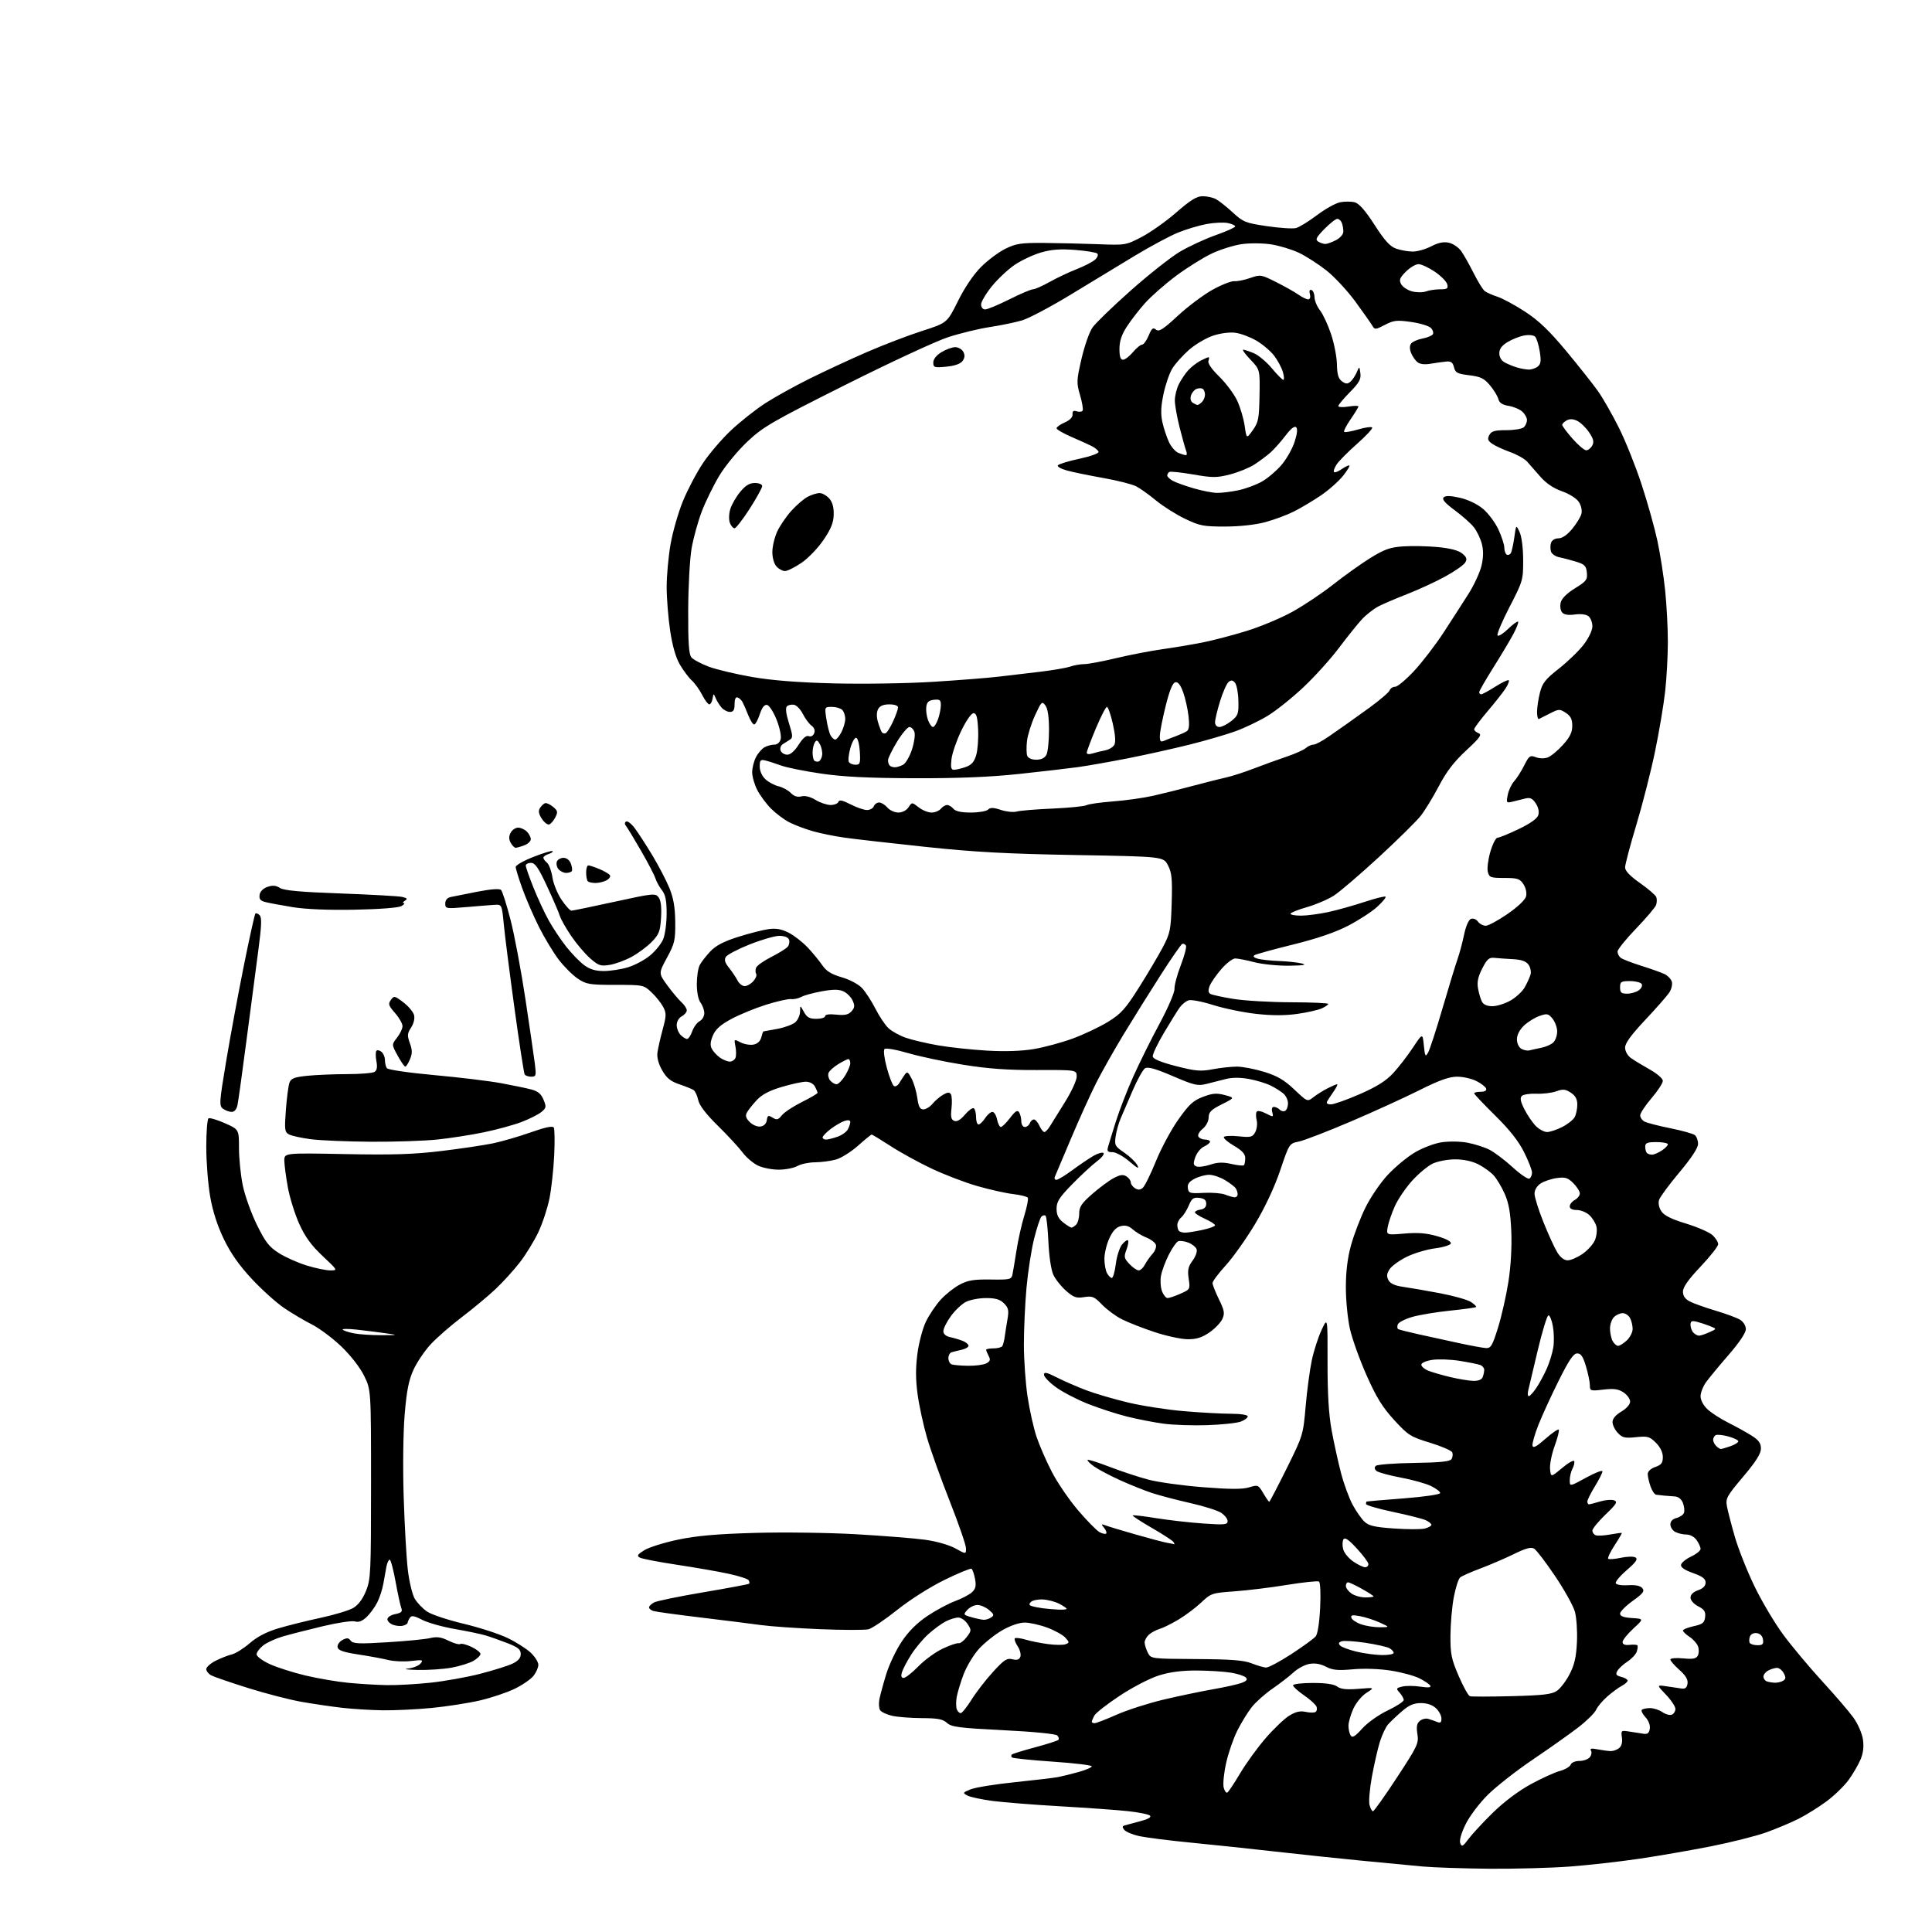 <?xml version="1.0" encoding="UTF-8" standalone="no"?>
<svg 
  version="1.1" 
  xmlns="http://www.w3.org/2000/svg" 
  xmlns:xlink="http://www.w3.org/1999/xlink" 
  xmlns:svg="http://www.w3.org/2000/svg"
  xmlns:rdf="http://www.w3.org/1999/02/22-rdf-syntax-ns#"
  xmlns:cc="http://creativecommons.org/ns#"
  xmlns:dc="http://purl.org/dc/elements/1.1/"
  viewBox="0 0 768 768"
  width="768"
  height="768"
>
<style>svg {background-color: white; }</style>"
<path stroke="none" fill="black" fill-rule="evenodd" d="M592.05,742.85C581.85,742.76 569.90,742.36 565.50,741.96C561.10,741.55 550.08,740.50 541.00,739.62C531.92,738.74 516.62,737.13 507.00,736.03C497.38,734.94 482.41,733.35 473.74,732.51C465.08,731.67 455.77,730.50 453.06,729.92C450.35,729.34 447.60,728.22 446.95,727.44C446.04,726.34 446.08,725.93 447.14,725.61C447.89,725.38 450.66,724.64 453.30,723.95C456.36,723.16 457.76,722.36 457.15,721.75C456.63,721.23 452.67,720.42 448.35,719.96C444.03,719.49 431.95,718.63 421.50,718.03C411.05,717.43 398.92,716.47 394.54,715.90C390.17,715.32 385.67,714.35 384.54,713.75C382.61,712.71 382.68,712.58 385.84,711.29C387.68,710.54 395.55,709.26 403.34,708.46C411.13,707.65 418.85,706.74 420.50,706.43C422.15,706.12 425.86,705.21 428.75,704.40C431.64,703.60 434.00,702.58 434.00,702.14C434.00,701.70 427.00,700.86 418.44,700.28C409.88,699.69 402.61,698.94 402.27,698.61C401.94,698.27 401.91,697.76 402.21,697.46C402.50,697.16 406.63,695.88 411.39,694.61C416.14,693.34 420.33,692.00 420.70,691.64C421.07,691.27 420.88,690.48 420.28,689.88C419.64,689.24 410.78,688.37 398.85,687.78C381.20,686.90 378.23,686.51 376.44,684.88C374.78,683.38 372.78,683.00 366.44,682.98C362.07,682.96 356.75,682.55 354.60,682.05C352.46,681.55 350.32,680.55 349.86,679.82C349.39,679.10 349.26,677.15 349.57,675.50C349.89,673.85 351.11,669.36 352.28,665.53C353.46,661.69 356.24,655.84 358.46,652.53C361.17,648.49 364.54,645.13 368.67,642.36C372.07,640.09 377.02,637.43 379.67,636.46C382.33,635.48 385.35,633.90 386.38,632.94C387.84,631.57 388.11,630.40 387.59,627.63C387.22,625.67 386.59,623.86 386.18,623.61C385.77,623.36 380.95,625.35 375.47,628.03C369.72,630.84 361.75,635.90 356.66,639.96C351.79,643.84 346.65,647.30 345.24,647.66C343.82,648.01 335.20,648.00 326.08,647.63C316.96,647.26 306.35,646.52 302.50,645.99C298.65,645.46 287.85,644.11 278.50,642.98C269.15,641.86 260.71,640.70 259.75,640.40C258.79,640.11 258.00,639.46 258.00,638.97C258.00,638.47 258.90,637.59 260.01,636.99C261.12,636.40 269.98,634.58 279.70,632.94C289.42,631.30 297.56,629.77 297.79,629.55C298.01,629.32 297.93,628.70 297.60,628.17C297.28,627.64 293.74,626.49 289.75,625.62C285.76,624.75 276.51,623.14 269.18,622.03C261.86,620.93 255.17,619.64 254.32,619.16C253.07,618.46 253.41,617.91 256.14,616.22C257.99,615.08 264.01,613.20 269.50,612.04C276.88,610.49 284.87,609.78 300.00,609.35C311.27,609.02 329.36,609.26 340.19,609.88C351.01,610.50 363.39,611.48 367.69,612.07C372.28,612.70 377.25,614.12 379.75,615.50C384.00,617.86 384.00,617.86 384.00,615.49C384.00,614.19 381.10,605.79 377.56,596.81C374.02,587.84 369.94,576.45 368.50,571.50C367.06,566.55 365.38,558.80 364.76,554.27C363.96,548.39 363.94,543.78 364.69,538.11C365.26,533.75 366.78,528.02 368.06,525.38C369.33,522.75 371.95,518.85 373.87,516.72C375.79,514.59 379.19,511.88 381.43,510.69C384.74,508.92 387.05,508.54 393.76,508.63C401.43,508.75 402.06,508.60 402.47,506.63C402.71,505.46 403.44,501.12 404.08,497.00C404.72,492.88 406.11,486.68 407.17,483.23C408.23,479.78 408.86,476.58 408.57,476.12C408.29,475.66 405.63,475.00 402.67,474.65C399.70,474.30 393.28,472.86 388.39,471.45C383.50,470.03 375.38,466.93 370.34,464.54C365.30,462.16 357.97,458.14 354.06,455.60C350.14,453.07 346.74,451.00 346.50,451.00C346.26,451.00 343.81,453.00 341.06,455.45C338.31,457.89 334.36,460.36 332.28,460.94C330.20,461.52 326.48,462.01 324.00,462.03C321.52,462.05 318.38,462.71 317.00,463.50C315.62,464.29 312.32,464.95 309.65,464.96C306.98,464.98 303.24,464.26 301.32,463.35C299.41,462.44 296.64,460.08 295.17,458.11C293.70,456.13 289.29,451.36 285.37,447.51C280.60,442.81 278.02,439.43 277.55,437.26C277.16,435.48 276.32,433.69 275.67,433.28C275.03,432.86 272.48,431.85 270.02,431.01C266.58,429.85 265.00,428.57 263.24,425.50C261.79,422.98 261.09,420.39 261.33,418.50C261.55,416.85 262.48,412.71 263.41,409.29C264.90,403.79 264.93,402.77 263.64,400.29C262.83,398.76 260.76,396.15 259.02,394.50C255.90,391.53 255.75,391.50 244.62,391.50C234.27,391.50 233.07,391.30 229.65,389.00C227.60,387.62 224.19,384.22 222.06,381.42C219.94,378.63 216.41,372.78 214.22,368.42C212.04,364.07 209.07,357.21 207.63,353.19C206.18,349.17 205.00,345.32 205.00,344.63C205.00,343.94 208.19,342.13 212.09,340.61C215.98,339.08 219.39,338.06 219.66,338.33C219.93,338.60 219.22,339.11 218.08,339.48C216.93,339.84 216.00,340.50 216.00,340.94C216.00,341.39 216.65,342.30 217.45,342.96C218.25,343.62 219.21,346.22 219.59,348.73C219.96,351.25 221.59,355.26 223.21,357.65C224.82,360.04 226.59,362.00 227.14,362.00C227.69,362.00 235.41,360.41 244.31,358.46C259.69,355.10 260.54,355.01 261.81,356.71C262.71,357.91 263.03,360.56 262.78,364.74C262.45,370.19 261.99,371.42 259.11,374.38C257.30,376.25 253.70,378.93 251.10,380.35C248.51,381.76 244.57,383.21 242.35,383.56C238.75,384.14 237.90,383.85 234.57,380.93C232.52,379.12 229.14,375.14 227.06,372.07C224.98,369.01 222.93,365.38 222.51,364.00C222.09,362.62 219.81,357.34 217.44,352.25C214.04,344.95 212.70,343.00 211.07,343.00C209.93,343.00 209.00,343.49 209.00,344.08C209.00,344.68 210.38,348.62 212.06,352.83C213.74,357.05 216.50,362.98 218.19,366.00C219.88,369.02 223.02,373.71 225.16,376.41C227.30,379.11 230.48,382.38 232.22,383.66C234.47,385.32 236.74,386.00 240.01,386.00C242.56,386.00 246.86,385.34 249.57,384.53C252.28,383.72 256.24,381.62 258.37,379.85C260.51,378.09 262.87,375.17 263.62,373.36C264.38,371.55 265.00,366.96 265.00,363.17C265.00,357.96 264.54,355.69 263.14,353.88C262.11,352.57 260.95,350.45 260.54,349.17C260.14,347.88 257.56,342.93 254.81,338.17C252.06,333.40 249.38,328.98 248.86,328.34C248.25,327.60 248.26,326.96 248.89,326.57C249.43,326.24 250.98,327.43 252.33,329.23C253.69,331.03 256.83,335.88 259.32,340.00C261.80,344.12 264.85,349.98 266.09,353.00C267.73,357.02 268.35,360.65 268.42,366.50C268.49,373.77 268.19,375.07 265.13,380.71C261.77,386.91 261.77,386.91 265.30,391.73C267.24,394.37 269.77,397.38 270.91,398.42C272.06,399.46 273.00,400.90 273.00,401.62C273.00,402.34 272.10,403.41 271.00,404.00C269.86,404.61 269.00,406.09 269.00,407.46C269.00,408.78 269.71,410.56 270.57,411.43C271.44,412.29 272.58,413.00 273.12,413.00C273.66,413.00 274.58,411.64 275.16,409.98C275.74,408.32 277.06,406.50 278.11,405.94C279.15,405.39 279.99,403.93 279.97,402.71C279.95,401.50 279.28,399.63 278.47,398.56C277.60,397.41 277.00,394.42 277.00,391.24C277.00,388.29 277.50,384.89 278.12,383.68C278.74,382.48 280.64,380.03 282.34,378.22C284.57,375.87 287.68,374.24 293.42,372.43C297.81,371.04 303.25,369.65 305.52,369.34C308.54,368.93 310.69,369.32 313.57,370.80C315.73,371.92 319.12,374.56 321.09,376.67C323.07,378.77 325.67,381.93 326.87,383.69C328.49,386.06 330.47,387.28 334.62,388.49C337.85,389.43 341.26,391.25 342.71,392.81C344.08,394.29 346.47,397.98 348.01,401.00C349.54,404.02 351.87,407.50 353.18,408.72C354.49,409.94 357.56,411.64 360.00,412.50C362.44,413.36 368.24,414.73 372.88,415.54C377.52,416.35 386.31,417.29 392.41,417.64C399.59,418.05 406.15,417.83 411.00,417.01C415.12,416.32 422.10,414.43 426.50,412.81C430.90,411.19 437.20,408.20 440.50,406.16C445.66,402.98 447.39,401.05 452.80,392.48C456.26,386.99 460.52,379.80 462.26,376.50C465.17,370.96 465.44,369.63 465.76,359.00C466.05,349.42 465.81,346.92 464.30,344.00C462.50,340.50 462.50,340.50 427.50,339.89C399.95,339.40 387.25,338.71 367.83,336.64C354.27,335.20 339.87,333.56 335.83,332.99C331.80,332.43 326.04,331.26 323.03,330.39C320.02,329.52 315.87,327.95 313.81,326.90C311.74,325.85 308.47,323.40 306.53,321.47C304.60,319.53 302.11,316.18 301.01,314.01C299.90,311.85 299.00,308.69 299.00,306.99C299.00,305.29 299.68,302.59 300.51,300.98C301.34,299.37 302.89,297.60 303.94,297.03C305.00,296.46 306.75,296.00 307.82,296.00C308.98,296.00 310.00,295.12 310.34,293.82C310.65,292.62 309.92,289.14 308.70,286.08C307.49,283.03 305.79,280.39 304.92,280.22C303.85,280.02 302.92,281.22 302.01,283.96C301.28,286.18 300.28,288.00 299.79,288.00C299.30,288.00 298.23,286.31 297.42,284.25C296.61,282.19 295.59,279.85 295.15,279.06C294.72,278.27 293.83,277.44 293.18,277.23C292.44,276.98 292.00,277.99 292.00,279.92C292.00,282.25 291.55,283.00 290.15,283.00C289.14,283.00 287.63,282.21 286.81,281.25C285.98,280.29 284.93,278.60 284.48,277.50C283.68,275.57 283.63,275.58 283.25,277.75C283.04,278.99 282.45,280.00 281.95,280.00C281.45,280.00 280.18,278.31 279.13,276.25C278.07,274.19 276.22,271.60 275.00,270.50C273.79,269.40 271.67,266.58 270.29,264.23C268.64,261.42 267.31,256.81 266.40,250.73C265.64,245.65 265.01,237.85 265.01,233.38C265.00,228.92 265.70,221.27 266.55,216.38C267.40,211.50 269.60,203.81 271.44,199.29C273.28,194.78 276.86,187.97 279.40,184.16C281.93,180.34 287.01,174.41 290.69,170.97C294.37,167.53 300.45,162.73 304.21,160.29C307.97,157.86 315.88,153.48 321.77,150.55C327.67,147.62 337.90,142.87 344.50,140.00C351.10,137.13 361.00,133.34 366.50,131.57C376.50,128.36 376.50,128.36 380.82,119.66C383.50,114.26 386.98,109.12 389.99,106.11C392.66,103.44 397.01,100.19 399.67,98.88C403.87,96.81 405.87,96.51 415.00,96.57C420.77,96.62 430.45,96.84 436.50,97.07C447.39,97.50 447.56,97.47 453.89,94.17C457.40,92.33 463.59,87.94 467.63,84.42C473.25,79.52 475.72,78.00 478.06,78.00C479.75,78.00 482.11,78.51 483.32,79.14C484.52,79.77 487.52,82.14 490.00,84.42C494.20,88.29 495.11,88.65 503.67,89.91C508.72,90.65 513.89,90.99 515.17,90.66C516.45,90.33 520.20,88.03 523.50,85.54C526.80,83.05 530.96,80.74 532.74,80.40C534.53,80.06 537.12,80.06 538.50,80.41C540.24,80.85 542.66,83.60 546.40,89.38C550.49,95.73 552.56,98.00 555.04,98.86C556.83,99.49 559.79,100.00 561.62,100.00C563.44,100.00 566.74,99.06 568.94,97.91C571.76,96.45 573.83,96.02 575.96,96.49C577.62,96.85 579.82,98.36 580.86,99.83C581.90,101.30 584.12,105.23 585.79,108.56C587.47,111.89 589.44,115.10 590.17,115.68C590.90,116.26 593.18,117.28 595.23,117.94C597.28,118.60 602.25,121.29 606.26,123.91C611.71,127.47 615.85,131.43 622.63,139.58C627.61,145.59 633.29,152.75 635.23,155.50C637.18,158.25 640.91,164.78 643.52,170.00C646.14,175.22 650.19,185.35 652.54,192.50C654.89,199.65 657.72,209.78 658.85,215.00C659.97,220.22 661.36,229.16 661.94,234.86C662.52,240.55 663.00,249.68 663.00,255.15C663.00,260.61 662.52,269.45 661.93,274.79C661.34,280.13 659.53,290.91 657.90,298.75C656.28,306.58 652.94,319.69 650.48,327.86C648.01,336.04 646.00,343.66 646.00,344.80C646.00,346.20 647.94,348.23 651.93,351.03C655.19,353.32 658.10,355.82 658.40,356.60C658.69,357.37 658.66,358.79 658.32,359.75C657.97,360.71 654.39,364.94 650.35,369.14C646.31,373.33 643.00,377.44 643.00,378.26C643.00,379.08 643.56,380.20 644.25,380.74C644.94,381.29 648.65,382.73 652.50,383.94C656.35,385.15 660.51,386.63 661.73,387.23C662.96,387.83 664.24,389.17 664.57,390.21C664.90,391.25 664.45,393.20 663.57,394.54C662.68,395.88 658.37,400.80 653.98,405.46C648.42,411.37 646.00,414.69 646.00,416.42C646.00,417.85 646.96,419.60 648.25,420.53C649.49,421.43 652.86,423.48 655.75,425.10C658.72,426.76 661.00,428.75 661.00,429.66C661.00,430.55 658.98,433.65 656.50,436.55C654.02,439.45 652.00,442.52 652.00,443.37C652.00,444.23 652.79,445.35 653.75,445.86C654.71,446.37 659.33,447.55 664.00,448.50C668.67,449.44 673.06,450.67 673.75,451.23C674.44,451.79 675.00,453.36 675.00,454.72C675.00,456.33 672.42,460.26 667.59,466.02C663.52,470.88 659.88,475.81 659.51,476.97C659.10,478.25 659.45,480.04 660.40,481.48C661.51,483.18 664.36,484.60 670.25,486.40C674.81,487.79 679.54,489.86 680.77,491.00C682.00,492.14 683.00,493.76 683.00,494.59C683.00,495.42 679.85,499.43 676.00,503.50C671.13,508.64 669.00,511.67 669.00,513.42C669.00,515.17 669.85,516.39 671.75,517.37C673.26,518.15 677.88,519.79 682.00,521.02C686.12,522.24 690.51,523.87 691.75,524.64C693.04,525.44 694.00,527.04 694.00,528.37C694.00,529.81 691.42,533.67 687.25,538.47C683.54,542.74 679.49,547.64 678.25,549.34C677.01,551.05 676.00,553.61 676.00,555.03C676.00,556.57 677.12,558.68 678.75,560.21C680.26,561.62 683.97,564.02 686.99,565.53C690.00,567.04 694.17,569.34 696.24,570.65C699.13,572.48 700.00,573.67 700.00,575.83C700.00,577.86 698.02,580.98 692.93,587.02C686.39,594.75 685.90,595.66 686.49,598.82C686.85,600.71 688.25,606.13 689.62,610.88C690.98,615.62 694.48,624.45 697.40,630.50C700.31,636.55 705.53,645.33 709.01,650.00C712.48,654.67 719.45,663.00 724.51,668.50C729.56,674.00 735.09,680.45 736.80,682.83C738.51,685.22 740.19,689.07 740.54,691.41C740.97,694.26 740.67,696.87 739.62,699.36C738.77,701.40 736.66,705.04 734.93,707.45C733.20,709.85 729.25,713.71 726.15,716.01C723.04,718.32 718.02,721.45 715.00,722.98C711.98,724.50 706.17,726.94 702.11,728.40C698.04,729.86 688.12,732.36 680.05,733.96C671.99,735.55 659.11,737.78 651.44,738.91C643.77,740.04 631.45,741.42 624.05,741.98C616.65,742.54 602.25,742.93 592.05,742.85zM583.77,731.00C585.19,729.08 589.58,724.35 593.52,720.50C597.93,716.19 603.71,711.86 608.53,709.24C612.85,706.89 618.05,704.53 620.09,703.98C622.13,703.43 624.05,702.31 624.37,701.49C624.69,700.64 626.19,700.00 627.85,700.00C629.45,700.00 631.30,699.34 631.96,698.54C632.63,697.74 632.84,696.56 632.44,695.91C631.91,695.05 632.63,694.91 635.11,695.40C636.97,695.76 639.32,696.07 640.33,696.09C641.34,696.10 642.84,695.55 643.67,694.86C644.60,694.08 645.01,692.52 644.74,690.70C644.32,687.85 644.40,687.79 647.91,688.36C649.88,688.68 652.40,689.07 653.50,689.22C654.94,689.42 655.59,688.84 655.83,687.15C656.03,685.78 655.30,683.88 654.07,682.58C652.92,681.35 652.29,680.05 652.66,679.68C653.03,679.30 654.51,679.00 655.94,679.00C657.38,679.00 659.58,679.72 660.82,680.59C662.07,681.46 663.75,681.93 664.55,681.62C665.35,681.31 666.00,680.28 666.00,679.32C666.00,678.37 664.31,675.82 662.25,673.67C658.50,669.75 658.50,669.75 662.50,670.34C664.70,670.67 667.40,671.07 668.50,671.22C669.92,671.42 670.59,670.85 670.82,669.23C671.05,667.64 670.07,666.01 667.57,663.79C665.61,662.06 664.00,660.21 664.00,659.69C664.00,659.16 666.21,658.96 669.04,659.23C673.00,659.61 674.26,659.37 674.92,658.11C675.39,657.22 675.41,655.57 674.98,654.43C674.55,653.29 673.03,651.59 671.60,650.66C670.17,649.72 669.00,648.60 669.00,648.17C669.00,647.74 670.91,646.96 673.25,646.44C676.83,645.65 677.55,645.08 677.81,642.81C678.06,640.66 677.50,639.79 675.06,638.53C673.30,637.62 672.00,636.15 672.00,635.07C672.00,633.89 673.10,632.81 675.00,632.15C676.99,631.46 678.00,630.43 678.00,629.09C678.00,627.58 676.75,626.64 672.97,625.30C669.60,624.10 668.04,623.02 668.24,622.01C668.40,621.18 670.21,619.71 672.26,618.74C674.32,617.78 676.00,616.41 676.00,615.71C676.00,615.02 675.30,613.44 674.44,612.22C673.54,610.93 671.84,610.00 670.38,610.00C669.00,610.00 667.00,609.53 665.93,608.96C664.87,608.40 664.00,607.05 664.00,605.98C664.00,604.76 664.90,603.81 666.43,603.43C667.76,603.09 669.10,602.18 669.40,601.40C669.70,600.62 669.52,598.86 669.00,597.49C668.40,595.93 667.20,594.95 665.77,594.86C664.52,594.78 662.60,594.63 661.50,594.53C660.40,594.43 658.98,594.27 658.35,594.17C657.71,594.08 656.70,592.58 656.10,590.85C655.49,589.12 655.00,586.91 655.00,585.95C655.00,584.90 656.21,583.78 658.00,583.15C660.41,582.31 661.00,581.53 661.00,579.19C661.00,577.34 659.99,575.26 658.25,573.52C655.77,571.04 654.99,570.82 650.35,571.30C645.91,571.76 644.90,571.52 643.10,569.60C641.94,568.38 641.00,566.43 641.00,565.28C641.00,563.96 642.28,562.44 644.50,561.13C646.57,559.91 648.00,558.28 648.00,557.15C648.00,556.09 646.81,554.45 645.35,553.49C643.29,552.14 641.52,551.90 637.35,552.39C632.24,552.99 632.00,552.91 632.00,550.69C632.00,549.41 631.31,546.03 630.46,543.18C629.29,539.23 628.46,538.00 626.97,538.00C625.49,538.00 623.73,540.58 619.65,548.75C616.70,554.66 613.07,562.57 611.58,566.32C610.10,570.07 609.02,573.83 609.19,574.67C609.42,575.79 610.78,575.07 614.29,571.98C616.93,569.65 619.33,568.00 619.63,568.29C619.92,568.59 619.20,571.50 618.01,574.76C616.82,578.01 616.00,582.16 616.17,583.98C616.50,587.28 616.50,587.28 620.97,583.54C623.42,581.48 625.59,580.27 625.78,580.84C625.97,581.42 625.65,582.78 625.06,583.88C624.48,584.97 624.00,587.01 624.00,588.42C624.00,590.96 624.00,590.96 630.50,587.39C634.08,585.42 637.00,584.30 637.00,584.89C637.00,585.49 635.65,588.16 634.00,590.85C632.35,593.53 631.00,596.23 631.00,596.86C631.00,597.49 631.29,598.00 631.63,598.00C631.98,598.00 633.97,597.49 636.06,596.86C638.14,596.24 640.65,596.04 641.63,596.41C643.13,596.99 642.60,597.87 638.20,602.08C635.34,604.83 633.00,607.68 633.00,608.43C633.00,609.18 633.59,610.01 634.32,610.29C635.04,610.57 637.63,610.43 640.07,609.99C642.51,609.54 644.59,609.26 644.70,609.37C644.81,609.48 643.51,611.70 641.81,614.31C640.11,616.92 638.98,619.31 639.29,619.63C639.60,619.94 641.88,619.76 644.35,619.24C646.84,618.70 649.42,618.66 650.17,619.13C651.16,619.76 650.28,621.02 646.71,624.10C644.07,626.37 642.08,628.73 642.28,629.33C642.49,629.96 644.53,630.31 647.14,630.15C650.14,629.96 652.05,630.36 652.85,631.32C653.84,632.52 653.17,633.41 649.03,636.38C646.26,638.37 644.00,640.65 644.00,641.44C644.00,642.46 645.41,642.98 648.75,643.20C653.50,643.50 653.50,643.50 649.25,647.41C646.91,649.57 645.00,651.96 645.00,652.74C645.00,653.68 645.91,654.05 647.75,653.86C649.26,653.70 650.68,653.78 650.90,654.04C651.11,654.29 651.01,655.40 650.65,656.50C650.30,657.60 648.63,659.40 646.94,660.50C645.25,661.60 643.44,663.28 642.91,664.23C642.14,665.61 642.45,666.07 644.48,666.58C645.87,666.93 647.00,667.60 647.00,668.07C647.00,668.54 645.99,669.46 644.75,670.11C643.51,670.76 640.92,672.66 639.00,674.32C637.08,675.99 635.05,678.38 634.50,679.64C633.95,680.90 630.80,684.02 627.50,686.58C624.20,689.13 616.10,694.87 609.50,699.33C602.90,703.78 594.77,710.15 591.43,713.46C587.99,716.89 584.16,721.98 582.57,725.24C580.84,728.78 580.04,731.65 580.48,732.74C581.08,734.25 581.55,733.99 583.77,731.00zM545.78,720.00C546.19,720.00 550.47,713.98 555.29,706.62C563.51,694.09 564.02,692.99 563.44,689.32C562.97,686.39 563.21,685.07 564.40,684.08C565.27,683.36 566.78,682.99 567.74,683.27C568.71,683.55 570.29,684.10 571.25,684.49C572.58,685.04 573.00,684.72 573.00,683.15C573.00,682.01 572.02,680.16 570.81,679.04C569.41,677.73 567.26,677.00 564.85,677.00C562.03,677.00 560.11,677.82 557.30,680.25C555.22,682.04 552.73,684.40 551.77,685.50C550.81,686.60 549.34,689.75 548.49,692.50C547.64,695.25 546.24,701.42 545.36,706.21C544.48,711.00 544.05,716.06 544.40,717.46C544.75,718.86 545.37,720.00 545.78,720.00zM487.90,712.56C488.37,712.27 490.65,708.84 492.97,704.93C495.29,701.03 499.82,694.77 503.04,691.03C506.27,687.29 510.50,683.24 512.45,682.03C515.02,680.44 516.81,680.02 518.97,680.49C520.61,680.85 522.39,680.88 522.93,680.54C523.47,680.21 523.65,679.26 523.34,678.43C523.02,677.61 520.79,675.57 518.38,673.92C515.97,672.26 514.00,670.48 514.00,669.95C514.00,669.43 517.51,669.00 521.81,669.00C527.01,669.00 530.27,669.48 531.56,670.43C532.97,671.48 535.26,671.72 540.00,671.34C546.50,670.81 546.50,670.81 543.19,672.93C541.35,674.10 539.03,676.92 537.96,679.27C536.91,681.60 536.04,684.62 536.04,686.00C536.03,687.38 536.42,689.12 536.90,689.88C537.58,690.94 538.63,690.31 541.51,687.12C543.62,684.78 548.02,681.66 551.62,679.94C555.13,678.27 558.00,676.39 558.00,675.78C558.00,675.16 557.27,673.86 556.39,672.88C554.88,671.22 554.95,671.05 557.40,670.44C558.84,670.07 562.09,670.09 564.62,670.47C567.84,670.95 569.01,670.83 568.54,670.06C568.17,669.46 566.21,668.14 564.18,667.13C562.16,666.12 557.07,664.75 552.87,664.09C548.34,663.38 542.23,663.17 537.81,663.57C531.80,664.11 529.73,663.91 527.06,662.53C524.86,661.39 522.66,661.03 520.45,661.44C518.63,661.78 515.83,663.29 514.22,664.78C512.61,666.28 508.86,669.17 505.90,671.22C502.93,673.26 499.21,676.57 497.63,678.56C496.05,680.56 493.47,684.74 491.90,687.85C490.33,690.96 488.31,696.77 487.42,700.77C486.52,704.76 486.08,709.17 486.43,710.56C486.77,711.95 487.44,712.85 487.90,712.56zM435.12,685.00C435.74,685.00 439.68,683.48 443.87,681.62C448.07,679.76 456.45,677.07 462.50,675.63C468.55,674.20 477.41,672.35 482.19,671.51C486.97,670.68 492.11,669.53 493.60,668.96C495.60,668.20 496.03,667.63 495.21,666.81C494.60,666.20 491.94,665.34 489.30,664.91C486.66,664.47 480.61,664.09 475.86,664.06C469.93,664.02 465.20,664.62 460.82,665.97C457.19,667.09 450.45,670.57 445.23,674.01C440.17,677.34 435.58,680.92 435.02,681.97C434.46,683.01 434.00,684.12 434.00,684.43C434.00,684.75 434.51,685.00 435.12,685.00zM381.89,681.00C382.42,681.00 384.36,678.58 386.21,675.63C388.06,672.67 391.89,667.71 394.74,664.60C399.15,659.77 400.28,659.03 402.44,659.58C404.27,660.03 405.16,659.76 405.60,658.60C405.94,657.71 405.46,655.82 404.53,654.41C403.60,652.99 403.10,651.57 403.41,651.25C403.73,650.94 405.68,651.18 407.74,651.79C409.81,652.40 413.84,653.20 416.71,653.57C419.57,653.94 422.67,653.96 423.59,653.60C425.15,653.01 425.14,652.82 423.50,651.00C422.53,649.92 419.30,648.13 416.33,647.02C413.36,645.91 409.31,645.00 407.33,645.00C405.18,645.00 401.65,646.20 398.50,648.00C395.61,649.65 391.46,652.95 389.26,655.33C387.07,657.71 384.27,662.33 383.04,665.58C381.82,668.84 380.58,672.94 380.28,674.71C379.99,676.47 380.02,678.61 380.34,679.46C380.67,680.31 381.37,681.00 381.89,681.00zM152.08,679.87C147.36,679.80 140.12,679.35 136.00,678.88C131.88,678.40 124.67,677.35 120.00,676.53C115.33,675.72 105.75,673.25 98.73,671.05C91.71,668.85 85.07,666.57 83.98,665.99C82.89,665.41 82.00,664.28 82.00,663.49C82.00,662.69 83.69,661.20 85.75,660.16C87.81,659.13 90.71,657.99 92.20,657.64C93.68,657.28 96.87,655.28 99.29,653.18C102.22,650.64 105.98,648.69 110.59,647.31C114.39,646.17 121.96,644.29 127.41,643.12C132.87,641.95 138.71,640.18 140.40,639.20C142.41,638.02 144.17,635.69 145.48,632.45C147.37,627.80 147.49,625.24 147.49,590.00C147.49,552.50 147.49,552.50 144.75,546.92C143.13,543.61 139.45,538.87 135.73,535.29C132.27,531.97 126.98,528.01 123.97,526.49C120.96,524.97 115.99,522.02 112.92,519.94C109.86,517.86 104.10,512.69 100.13,508.43C95.11,503.05 91.73,498.25 89.00,492.60C86.41,487.24 84.56,481.49 83.54,475.62C82.69,470.73 82.00,461.87 82.00,455.93C82.00,449.98 82.40,444.87 82.89,444.57C83.38,444.26 86.31,445.13 89.39,446.49C95.00,448.97 95.00,448.97 95.00,456.42C95.00,460.52 95.68,467.16 96.50,471.18C97.33,475.21 99.84,482.25 102.09,486.83C105.50,493.77 106.95,495.64 110.84,498.11C113.40,499.74 118.36,501.96 121.86,503.04C125.35,504.12 129.59,505.00 131.27,505.00C134.32,505.00 134.32,505.00 128.21,499.25C123.71,495.01 121.28,491.66 118.95,486.50C117.22,482.65 115.18,476.12 114.43,472.00C113.68,467.88 113.05,463.11 113.03,461.40C113.00,458.30 113.00,458.30 137.25,458.77C156.21,459.14 164.55,458.87 175.50,457.54C183.20,456.61 192.43,455.23 196.00,454.49C199.57,453.74 206.32,451.78 210.98,450.13C216.69,448.11 219.68,447.48 220.13,448.21C220.49,448.80 220.57,453.83 220.30,459.39C220.02,464.95 219.18,472.61 218.42,476.41C217.66,480.20 215.70,486.18 214.06,489.68C212.43,493.18 209.10,498.62 206.67,501.77C204.24,504.92 199.83,509.77 196.87,512.54C193.92,515.31 187.90,520.31 183.50,523.65C179.10,526.99 173.55,531.84 171.16,534.43C168.77,537.03 165.71,541.57 164.36,544.52C162.49,548.62 161.65,552.83 160.87,562.20C160.27,569.24 160.10,583.27 160.47,595.00C160.82,606.27 161.56,619.33 162.11,624.00C162.66,628.67 163.90,633.85 164.86,635.50C165.82,637.14 168.04,639.45 169.78,640.63C171.52,641.81 178.02,643.97 184.23,645.45C190.43,646.92 198.28,649.46 201.67,651.08C205.06,652.71 209.22,655.34 210.92,656.92C212.61,658.51 214.00,660.69 214.00,661.77C214.00,662.85 213.14,664.82 212.09,666.16C211.04,667.49 207.69,669.81 204.64,671.30C201.59,672.79 195.36,674.88 190.80,675.95C186.23,677.01 177.58,678.35 171.58,678.94C165.57,679.52 156.79,679.94 152.08,679.87zM600.99,674.25C613.77,673.91 616.94,673.52 618.99,672.06C620.37,671.09 622.62,668.10 623.99,665.42C625.88,661.75 626.59,658.62 626.86,652.70C627.06,648.39 626.69,642.96 626.04,640.65C625.40,638.34 621.86,631.99 618.18,626.53C614.51,621.08 610.76,616.17 609.85,615.62C608.62,614.89 606.56,615.43 601.85,617.74C598.36,619.45 592.39,622.02 588.58,623.45C584.77,624.87 581.11,626.50 580.44,627.05C579.76,627.61 578.64,631.09 577.93,634.78C577.22,638.48 576.62,645.33 576.58,650.00C576.53,657.48 576.92,659.42 579.83,666.19C581.65,670.42 583.66,674.05 584.31,674.27C584.95,674.48 592.46,674.47 600.99,674.25zM153.71,669.86C157.68,669.94 165.55,669.50 171.21,668.89C176.87,668.28 185.75,666.69 190.95,665.34C196.15,664.00 201.89,662.20 203.70,661.34C206.00,660.24 207.00,659.09 207.00,657.50C207.00,655.69 205.94,654.82 201.75,653.19C198.86,652.07 194.93,650.68 193.00,650.10C191.07,649.53 185.57,648.38 180.76,647.55C175.95,646.72 170.15,645.10 167.87,643.93C164.52,642.22 163.57,642.08 162.88,643.16C162.41,643.90 162.02,644.79 162.02,645.13C162.01,645.48 161.20,645.98 160.21,646.23C159.23,646.49 157.43,646.33 156.21,645.88C155.00,645.43 154.00,644.43 154.00,643.66C154.00,642.88 155.40,641.97 157.11,641.63C159.56,641.14 160.07,640.64 159.53,639.25C159.15,638.29 158.13,633.56 157.25,628.75C156.38,623.94 155.33,620.00 154.91,620.00C154.50,620.00 153.91,621.24 153.61,622.75C153.31,624.26 152.77,627.30 152.40,629.50C152.03,631.70 150.93,635.08 149.96,637.00C148.99,638.92 147.06,641.55 145.68,642.84C143.95,644.46 142.53,644.98 141.11,644.54C139.98,644.18 134.20,645.04 128.28,646.46C122.35,647.88 115.19,649.71 112.37,650.53C109.54,651.36 106.06,652.95 104.62,654.09C103.18,655.22 102.00,656.81 102.00,657.63C102.00,658.44 104.36,660.19 107.25,661.52C110.14,662.84 116.52,664.87 121.43,666.04C126.34,667.21 133.99,668.51 138.43,668.94C142.87,669.38 149.74,669.79 153.71,669.86zM705.50,668.91C706.60,668.94 708.11,668.58 708.85,668.11C709.91,667.44 709.96,666.79 709.07,665.13C708.44,663.96 707.24,663.00 706.40,663.00C705.56,663.00 704.00,663.47 702.93,664.04C701.87,664.60 701.00,665.69 701.00,666.45C701.00,667.21 701.56,668.06 702.25,668.34C702.94,668.62 704.40,668.87 705.50,668.91zM359.22,667.00C359.97,667.00 362.59,664.94 365.04,662.43C367.49,659.91 371.82,656.75 374.66,655.40C377.50,654.05 380.35,653.07 381.00,653.22C381.65,653.37 383.11,652.29 384.24,650.81C386.20,648.25 386.22,647.98 384.63,645.56C383.71,644.15 382.04,643.00 380.93,643.00C379.81,643.00 377.55,643.70 375.89,644.56C374.24,645.41 371.14,647.69 369.01,649.61C366.88,651.53 363.81,655.22 362.18,657.80C360.55,660.39 358.91,663.51 358.54,664.75C358.07,666.31 358.28,667.00 359.22,667.00zM166.07,663.83C161.90,663.74 160.15,663.49 162.17,663.28C164.19,663.06 166.44,662.16 167.17,661.28C168.37,659.83 168.01,659.73 163.42,660.27C160.62,660.60 156.57,660.43 154.42,659.89C152.26,659.35 146.90,658.36 142.51,657.69C136.48,656.77 134.44,656.06 134.20,654.80C134.02,653.87 134.87,652.61 136.11,651.94C137.91,650.98 138.55,651.03 139.42,652.20C140.33,653.42 142.67,653.52 154.00,652.82C161.43,652.37 169.07,651.62 171.00,651.16C173.67,650.52 175.40,650.77 178.28,652.20C180.37,653.23 182.47,653.83 182.97,653.52C183.46,653.22 185.47,653.73 187.43,654.67C189.39,655.60 191.00,656.87 191.00,657.47C191.00,658.07 189.76,659.30 188.25,660.19C186.74,661.08 182.83,662.30 179.57,662.91C176.30,663.51 170.23,663.92 166.07,663.83zM503.22,662.88C504.16,662.95 508.70,660.54 513.31,657.54C517.92,654.53 522.28,651.36 523.00,650.50C523.79,649.54 524.49,645.06 524.78,639.10C525.05,633.45 524.85,629.03 524.31,628.69C523.79,628.37 518.08,628.97 511.62,630.02C505.16,631.08 495.74,632.23 490.69,632.59C481.80,633.22 481.37,633.36 477.50,637.02C475.30,639.10 471.25,642.14 468.50,643.79C465.75,645.43 462.38,647.10 461.00,647.51C459.62,647.91 457.71,648.93 456.75,649.77C455.79,650.62 455.01,652.03 455.01,652.90C455.02,653.78 455.59,655.60 456.27,656.95C457.51,659.39 457.51,659.39 475.50,659.50C489.34,659.58 494.42,659.97 497.50,661.19C499.70,662.06 502.27,662.82 503.22,662.88zM549.25,657.91C551.86,657.96 554.00,657.57 554.00,657.04C554.00,656.50 553.21,655.65 552.25,655.14C551.29,654.63 546.98,653.67 542.68,653.02C538.38,652.37 534.14,652.12 533.26,652.45C532.11,652.90 531.97,653.37 532.76,654.16C533.36,654.76 536.25,655.83 539.18,656.54C542.10,657.25 546.64,657.87 549.25,657.91zM698.63,654.00C700.66,654.00 701.08,653.57 700.82,651.75C700.62,650.35 699.70,649.39 698.38,649.20C697.12,649.02 696.00,649.57 695.62,650.54C695.28,651.44 695.25,652.59 695.56,653.09C695.87,653.59 697.25,654.00 698.63,654.00zM548.50,646.86C552.50,646.83 552.50,646.83 548.50,645.00C546.30,643.99 542.75,642.84 540.62,642.45C537.55,641.88 536.84,642.02 537.20,643.11C537.45,643.88 539.19,645.04 541.08,645.69C542.96,646.35 546.30,646.87 548.50,646.86zM391.00,643.89C391.82,643.94 393.18,643.52 394.00,642.96C395.28,642.11 395.15,641.67 393.14,639.98C391.84,638.89 389.77,638.00 388.54,638.00C387.32,638.00 385.52,638.87 384.55,639.94C382.85,641.83 382.90,641.92 386.15,642.85C387.99,643.39 390.18,643.85 391.00,643.89zM420.75,639.85C422.54,639.93 424.00,639.79 424.00,639.53C424.00,639.26 422.65,638.35 420.99,637.49C419.33,636.64 416.39,635.88 414.45,635.81C412.51,635.73 410.42,636.18 409.80,636.80C408.96,637.64 409.03,638.06 410.08,638.42C410.86,638.69 412.85,639.09 414.50,639.31C416.15,639.52 418.96,639.77 420.75,639.85zM542.72,635.00C544.53,635.00 546.00,634.81 546.00,634.59C546.00,634.36 543.92,633.01 541.37,631.59C538.83,630.16 536.35,629.00 535.87,629.00C535.39,629.00 535.00,629.65 535.00,630.44C535.00,631.24 536.00,632.59 537.22,633.44C538.44,634.30 540.92,635.00 542.72,635.00zM542.65,623.00C543.39,623.00 543.98,622.44 543.96,621.75C543.94,621.06 541.88,618.28 539.38,615.57C536.08,611.98 534.62,610.99 534.04,611.94C533.60,612.65 533.55,614.42 533.94,615.87C534.32,617.32 536.14,619.51 537.97,620.75C539.80,621.99 541.90,623.00 542.65,623.00zM466.81,613.86C466.98,613.94 466.84,613.54 466.49,612.99C466.15,612.43 462.28,609.91 457.88,607.37C453.49,604.84 450.06,602.60 450.26,602.40C450.47,602.20 454.65,602.69 459.57,603.49C464.48,604.28 472.89,605.24 478.25,605.61C486.85,606.21 488.00,606.09 488.00,604.67C488.00,603.78 486.84,602.29 485.43,601.36C484.01,600.43 478.47,598.68 473.11,597.48C467.75,596.27 460.92,594.47 457.93,593.49C454.94,592.50 449.22,590.21 445.21,588.39C441.19,586.56 436.56,584.11 434.90,582.93C433.24,581.75 432.09,580.58 432.33,580.34C432.58,580.09 436.52,581.33 441.10,583.10C445.68,584.86 452.59,587.15 456.46,588.17C460.33,589.20 470.13,590.56 478.23,591.19C489.03,592.04 493.92,592.05 496.56,591.24C500.04,590.17 500.21,590.25 502.17,593.57C503.29,595.46 504.35,597.00 504.54,597.00C504.73,597.00 507.84,591.04 511.46,583.75C517.94,570.66 518.04,570.36 519.02,559.00C519.57,552.67 520.67,544.44 521.47,540.69C522.27,536.95 524.01,531.55 525.34,528.69C527.76,523.50 527.76,523.50 527.72,541.50C527.70,554.04 528.19,562.24 529.34,568.54C530.25,573.51 531.93,581.16 533.07,585.54C534.22,589.92 536.30,595.61 537.71,598.20C539.11,600.78 541.23,603.80 542.41,604.91C544.11,606.52 546.51,607.07 554.15,607.60C559.44,607.97 564.94,607.98 566.38,607.62C567.82,607.26 569.00,606.59 569.00,606.14C569.00,605.69 567.99,604.86 566.75,604.30C565.51,603.73 559.66,602.25 553.75,601.01C547.84,599.76 543.00,598.35 543.00,597.87C543.00,597.39 543.11,596.94 543.25,596.88C543.39,596.81 550.02,596.24 558.00,595.63C566.25,594.99 572.50,594.07 572.50,593.50C572.50,592.95 570.86,591.70 568.84,590.71C566.83,589.73 561.43,588.22 556.84,587.36C552.26,586.50 547.92,585.32 547.21,584.74C546.37,584.06 546.26,583.34 546.89,582.71C547.42,582.18 554.23,581.65 562.02,581.54C572.51,581.38 576.39,580.99 577.00,580.01C577.45,579.28 577.59,578.09 577.31,577.37C577.04,576.65 573.06,574.92 568.49,573.52C560.71,571.15 559.77,570.56 554.20,564.48C549.56,559.41 547.13,555.49 543.25,546.74C540.50,540.56 537.52,532.26 536.63,528.30C535.73,524.34 535.00,516.91 535.00,511.78C535.00,505.47 535.66,500.05 537.06,494.98C538.19,490.87 540.75,484.17 542.75,480.10C544.75,476.02 548.73,470.17 551.59,467.10C554.45,464.02 559.25,460.02 562.26,458.21C565.26,456.40 570.05,454.55 572.90,454.10C575.83,453.64 580.32,453.69 583.24,454.22C586.08,454.74 590.05,456.01 592.07,457.03C594.09,458.06 598.26,461.21 601.34,464.03C604.42,466.85 607.41,468.87 607.97,468.52C608.54,468.17 609.00,467.08 609.00,466.10C609.00,465.12 607.57,461.46 605.82,457.96C603.64,453.59 600.04,449.04 594.32,443.41C589.75,438.90 586.00,434.94 586.00,434.61C586.00,434.27 587.16,434.00 588.58,434.00C590.19,434.00 591.02,433.53 590.77,432.75C590.56,432.06 588.83,430.71 586.94,429.75C585.05,428.79 581.58,428.00 579.23,428.00C576.07,428.00 572.19,429.39 564.23,433.37C558.33,436.33 545.99,441.96 536.81,445.88C527.62,449.80 518.40,453.36 516.31,453.79C512.50,454.57 512.50,454.57 508.89,465.26C506.61,471.98 502.90,479.89 498.89,486.60C495.37,492.46 490.14,499.85 487.25,503.01C484.36,506.18 482.00,509.34 482.00,510.03C482.00,510.73 483.15,513.64 484.55,516.50C486.73,520.96 486.92,522.08 485.90,524.32C485.25,525.75 482.94,528.16 480.77,529.66C477.85,531.68 475.64,532.38 472.17,532.37C469.60,532.36 463.68,531.09 459.00,529.54C454.32,527.99 448.48,525.70 446.00,524.45C443.52,523.20 439.96,520.57 438.07,518.61C435.02,515.43 434.23,515.10 430.97,515.62C427.85,516.12 426.78,515.75 423.76,513.10C421.82,511.39 419.54,508.53 418.72,506.74C417.84,504.86 417.02,499.41 416.76,493.74C416.52,488.37 416.01,483.68 415.64,483.31C415.27,482.94 414.53,483.07 413.99,483.61C413.45,484.15 412.12,488.17 411.04,492.55C409.96,496.92 408.61,505.68 408.04,512.00C407.47,518.33 407.01,528.45 407.01,534.50C407.01,540.55 407.67,549.85 408.47,555.18C409.27,560.50 410.88,567.70 412.05,571.18C413.22,574.65 415.97,580.96 418.17,585.19C420.37,589.43 425.05,596.27 428.58,600.41C432.11,604.54 435.94,608.43 437.08,609.05C438.23,609.66 439.42,609.91 439.73,609.61C440.03,609.30 439.66,608.28 438.89,607.34C437.65,605.81 437.71,605.71 439.50,606.38C440.60,606.80 446.00,608.43 451.50,610.00C457.00,611.58 462.62,613.06 464.00,613.30C465.38,613.53 466.64,613.79 466.81,613.86zM684.05,576.00C684.41,576.00 686.12,575.51 687.85,574.90C689.58,574.30 691.00,573.42 691.00,572.94C691.00,572.47 689.19,571.59 686.98,570.99C684.76,570.40 682.51,570.18 681.98,570.51C681.44,570.85 681.00,571.68 681.00,572.36C681.00,573.04 681.54,574.14 682.20,574.80C682.86,575.46 683.69,576.00 684.05,576.00zM480.00,566.52C474.23,566.72 466.35,566.46 462.50,565.93C458.65,565.41 452.10,564.13 447.95,563.09C443.79,562.05 436.82,559.78 432.45,558.05C428.08,556.31 422.36,553.34 419.75,551.44C417.14,549.54 415.00,547.30 415.00,546.47C415.00,545.28 416.07,545.51 420.21,547.61C423.08,549.06 428.35,551.35 431.92,552.69C435.49,554.04 442.93,556.21 448.46,557.53C453.98,558.85 463.90,560.39 470.50,560.95C477.10,561.52 485.54,561.98 489.25,561.99C493.19,562.00 496.00,562.43 496.00,563.02C496.00,563.59 494.76,564.52 493.25,565.10C491.74,565.68 485.77,566.32 480.00,566.52zM607.73,554.99C608.15,554.99 609.49,553.53 610.70,551.74C611.91,549.96 613.80,546.46 614.91,543.96C616.01,541.46 617.17,537.63 617.49,535.46C617.82,533.28 617.72,529.55 617.29,527.16C616.86,524.78 616.07,522.84 615.54,522.86C615.01,522.88 613.10,529.11 611.29,536.70C609.49,544.29 607.78,551.51 607.49,552.75C607.20,553.99 607.31,555.00 607.73,554.99zM585.64,548.92C587.64,548.97 589.01,548.43 589.39,547.42C589.73,546.55 590.00,545.25 590.00,544.53C590.00,543.80 589.30,542.95 588.45,542.62C587.59,542.29 583.93,541.55 580.31,540.97C576.69,540.39 571.76,540.21 569.36,540.57C566.86,540.95 565.00,541.77 565.00,542.49C565.00,543.19 566.24,544.26 567.75,544.87C569.26,545.48 573.20,546.62 576.50,547.41C579.80,548.19 583.91,548.87 585.64,548.92zM384.82,542.92C387.74,542.96 391.01,542.53 392.08,541.96C393.61,541.14 393.81,540.52 393.01,539.02C392.46,537.98 392.00,536.88 392.00,536.57C392.00,536.25 393.32,536.00 394.94,536.00C396.56,536.00 398.14,535.59 398.45,535.08C398.76,534.57 399.19,532.88 399.40,531.33C399.61,529.77 400.11,526.64 400.50,524.36C401.10,520.90 400.87,519.87 399.11,518.11C397.52,516.52 395.75,516.00 391.95,516.00C389.17,516.00 385.56,516.69 383.93,517.54C382.30,518.38 379.62,520.92 377.98,523.19C376.34,525.45 375.00,528.12 375.00,529.13C375.00,530.32 375.97,531.17 377.75,531.55C379.26,531.87 381.51,532.55 382.75,533.05C383.99,533.55 385.00,534.41 385.00,534.96C385.00,535.51 383.76,536.23 382.25,536.56C380.74,536.90 378.94,537.34 378.25,537.55C377.56,537.76 377.00,538.81 377.00,539.89C377.00,540.96 377.56,542.06 378.25,542.34C378.94,542.62 381.89,542.88 384.82,542.92zM590.71,535.88C592.64,535.98 593.26,534.92 595.49,527.75C596.91,523.21 598.76,515.00 599.62,509.50C600.59,503.28 601.02,495.72 600.76,489.50C600.44,482.03 599.77,478.24 598.12,474.51C596.90,471.77 594.91,468.46 593.70,467.17C592.49,465.87 589.77,463.92 587.65,462.83C585.23,461.59 581.81,460.86 578.45,460.86C575.50,460.86 571.51,461.62 569.53,462.55C567.57,463.48 563.88,466.55 561.33,469.37C558.78,472.19 555.69,476.75 554.46,479.50C553.23,482.25 551.96,485.96 551.64,487.73C551.06,490.97 551.06,490.97 558.33,490.36C563.68,489.90 567.12,490.18 571.37,491.42C574.89,492.44 576.98,493.56 576.73,494.30C576.51,494.96 573.68,495.83 570.44,496.24C567.20,496.65 562.16,498.15 559.24,499.58C556.32,501.01 553.24,503.24 552.39,504.52C551.23,506.30 551.12,507.35 551.93,508.87C552.67,510.26 554.47,511.08 557.75,511.54C560.36,511.91 566.95,513.05 572.38,514.07C577.82,515.10 583.37,516.67 584.72,517.55C586.07,518.44 586.99,519.34 586.76,519.57C586.54,519.79 581.89,520.44 576.43,521.00C570.97,521.56 564.19,522.69 561.36,523.51C558.53,524.32 555.96,525.66 555.65,526.46C555.34,527.27 555.41,528.12 555.79,528.34C556.18,528.57 559.88,529.50 564.00,530.42C568.12,531.33 575.33,532.91 580.00,533.92C584.67,534.93 589.50,535.81 590.71,535.88zM643.22,535.00C643.85,535.00 645.41,534.02 646.69,532.83C647.96,531.63 649.00,529.58 649.00,528.26C649.00,526.94 648.53,525.00 647.96,523.93C647.40,522.87 646.08,522.00 645.04,522.00C643.99,522.00 642.44,522.71 641.57,523.57C640.71,524.44 640.00,526.49 640.00,528.14C640.00,529.78 640.47,532.00 641.04,533.07C641.60,534.13 642.59,535.00 643.22,535.00zM151.50,530.76C158.35,530.75 158.39,530.73 153.50,530.02C150.75,529.62 145.58,528.97 142.01,528.57C138.43,528.17 135.84,528.18 136.25,528.58C136.65,528.98 138.67,529.64 140.74,530.04C142.81,530.44 147.65,530.77 151.50,530.76zM675.45,530.95C676.03,530.93 677.85,530.31 679.50,529.58C682.50,528.25 682.50,528.25 679.71,527.13C678.17,526.52 675.81,525.74 674.46,525.40C672.49,524.91 672.00,525.16 672.00,526.69C672.00,527.74 672.54,529.14 673.20,529.80C673.86,530.46 674.87,530.98 675.45,530.95zM464.14,516.00C464.79,516.00 467.09,515.22 469.24,514.27C473.10,512.57 473.15,512.48 472.52,508.31C472.01,504.87 472.30,503.51 474.08,501.11C475.30,499.45 476.00,497.44 475.66,496.56C475.33,495.68 473.84,494.51 472.35,493.94C470.87,493.38 469.08,493.14 468.37,493.41C467.66,493.68 465.97,496.09 464.62,498.76C463.27,501.43 461.87,505.17 461.52,507.07C461.16,508.97 461.34,511.75 461.91,513.26C462.48,514.77 463.49,516.00 464.14,516.00zM441.96,508.00C442.45,508.00 443.17,505.51 443.55,502.46C443.93,499.42 445.05,495.93 446.03,494.71C447.02,493.50 448.08,492.75 448.40,493.07C448.71,493.38 448.43,495.05 447.78,496.78C446.71,499.61 446.83,500.19 448.97,502.47C450.28,503.86 451.93,505.00 452.64,505.00C453.35,505.00 454.45,503.99 455.09,502.75C455.73,501.51 457.11,499.56 458.15,498.41C459.20,497.25 459.79,495.61 459.46,494.75C459.13,493.89 457.43,492.62 455.68,491.93C453.93,491.24 451.51,489.79 450.31,488.72C448.74,487.32 447.36,486.94 445.49,487.41C443.68,487.87 442.28,489.37 440.96,492.29C439.90,494.60 439.03,498.22 439.02,500.32C439.01,502.41 439.47,505.00 440.04,506.07C440.60,507.13 441.47,508.00 441.96,508.00zM623.18,501.00C624.40,501.00 627.06,499.84 629.11,498.43C631.15,497.01 633.36,494.55 634.02,492.95C634.68,491.35 634.95,488.92 634.60,487.55C634.26,486.18 633.00,484.14 631.80,483.03C630.60,481.91 628.36,481.00 626.81,481.00C625.01,481.00 624.00,480.47 624.00,479.54C624.00,478.73 624.90,477.59 626.00,477.00C627.10,476.41 628.00,475.25 628.00,474.42C628.00,473.59 626.84,471.75 625.42,470.33C623.26,468.17 622.21,467.84 618.89,468.29C616.71,468.58 613.82,469.55 612.46,470.43C610.95,471.43 610.00,473.00 610.00,474.52C610.00,475.87 611.58,480.93 613.51,485.74C615.44,490.56 617.90,495.96 618.99,497.75C620.26,499.84 621.76,501.00 623.18,501.00zM471.12,490.00C472.10,490.00 475.17,489.51 477.95,488.92C480.73,488.32 483.00,487.49 483.00,487.07C483.00,486.65 481.20,485.49 479.00,484.50C476.80,483.51 475.00,482.35 475.00,481.92C475.00,481.49 476.01,481.00 477.25,480.82C478.73,480.61 479.50,479.81 479.50,478.50C479.50,477.06 478.73,476.41 476.73,476.18C474.39,475.91 473.73,476.40 472.54,479.26C471.75,481.13 470.41,483.24 469.56,483.95C468.70,484.66 468.00,486.01 468.00,486.96C468.00,487.90 468.30,488.97 468.67,489.33C469.03,489.70 470.14,490.00 471.12,490.00zM425.93,488.00C426.30,488.00 427.14,487.46 427.80,486.80C428.46,486.14 429.00,484.15 429.00,482.38C429.00,479.75 429.95,478.33 434.14,474.66C436.96,472.19 440.79,469.35 442.65,468.35C445.24,466.96 446.44,466.79 447.76,467.62C448.72,468.23 449.50,469.29 449.50,470.00C449.50,470.71 450.25,471.75 451.17,472.33C452.36,473.08 453.24,473.05 454.25,472.20C455.04,471.55 457.36,466.85 459.43,461.75C461.49,456.64 465.50,449.17 468.34,445.13C472.63,439.04 474.30,437.50 478.19,436.02C482.01,434.57 483.60,434.44 486.88,435.31C490.89,436.38 490.89,436.38 485.69,438.98C481.44,441.11 480.49,442.06 480.45,444.22C480.43,445.74 479.41,447.66 478.04,448.76C476.70,449.85 475.99,451.18 476.40,451.84C476.79,452.48 477.99,453.00 479.06,453.00C480.13,453.00 481.00,453.38 481.00,453.84C481.00,454.30 479.93,455.17 478.63,455.76C477.32,456.36 475.76,458.25 475.16,459.97C474.26,462.54 474.34,463.19 475.61,463.68C476.46,464.01 478.92,463.69 481.09,462.97C484.02,462.00 486.17,461.93 489.49,462.69C491.95,463.25 494.19,463.48 494.48,463.19C494.76,462.90 495.00,461.64 495.00,460.38C495.00,458.72 493.76,457.36 490.50,455.45C488.02,454.00 486.23,452.44 486.51,451.98C486.80,451.52 489.45,451.40 492.41,451.70C497.24,452.20 497.91,452.03 498.98,450.04C499.63,448.81 499.89,446.71 499.55,445.36C499.22,444.01 499.20,442.48 499.53,441.96C499.87,441.40 501.38,441.66 503.20,442.60C506.20,444.15 506.27,444.14 505.74,442.10C505.40,440.82 505.66,440.00 506.39,440.00C507.06,440.00 508.10,440.50 508.71,441.11C509.32,441.72 510.31,441.92 510.91,441.55C511.51,441.18 512.00,439.85 512.00,438.60C512.00,437.34 511.21,435.62 510.25,434.78C509.29,433.93 507.03,432.49 505.23,431.58C503.42,430.67 499.54,429.48 496.59,428.93C493.09,428.28 489.88,428.28 487.36,428.91C485.24,429.45 481.75,430.33 479.61,430.87C476.12,431.75 474.74,431.43 466.21,427.77C459.31,424.81 456.28,423.96 455.16,424.67C454.32,425.20 452.09,429.21 450.22,433.57C448.34,437.93 446.18,442.97 445.41,444.76C444.65,446.56 443.78,449.71 443.48,451.76C442.98,455.23 443.23,455.69 446.91,458.19C449.09,459.68 451.41,461.90 452.08,463.14C452.99,464.85 452.24,464.50 448.96,461.70C446.58,459.66 443.57,458.00 442.25,458.00C440.25,458.00 439.97,457.63 440.51,455.75C440.86,454.51 442.26,449.99 443.61,445.70C444.96,441.41 448.00,433.54 450.38,428.20C452.76,422.87 457.47,413.36 460.85,407.08C464.32,400.65 466.95,394.53 466.88,393.08C466.81,391.66 467.94,387.43 469.39,383.68C470.84,379.93 471.76,376.42 471.43,375.88C471.09,375.34 470.44,375.03 469.97,375.20C469.51,375.36 465.67,380.90 461.44,387.50C457.20,394.10 450.60,404.68 446.76,411.00C442.93,417.32 437.97,426.10 435.74,430.50C433.51,434.90 429.03,444.80 425.78,452.50C422.53,460.20 419.63,467.06 419.33,467.75C419.03,468.44 419.30,469.00 419.94,469.00C420.57,469.00 423.43,467.26 426.29,465.14C429.16,463.02 432.95,460.46 434.72,459.44C436.49,458.43 438.28,457.94 438.69,458.36C439.10,458.77 437.88,460.28 435.97,461.71C434.06,463.15 429.69,467.20 426.25,470.71C421.08,476.00 420.00,477.69 420.00,480.48C420.00,482.93 420.72,484.42 422.63,485.93C424.08,487.07 425.57,488.00 425.93,488.00zM490.75,475.94C491.44,475.97 491.99,475.44 491.98,474.75C491.98,474.06 491.64,472.99 491.23,472.38C490.83,471.76 488.93,470.30 487.00,469.13C485.07,467.96 482.24,467.01 480.70,467.00C479.16,467.00 476.55,467.70 474.89,468.56C472.70,469.69 471.96,470.71 472.19,472.31C472.48,474.33 472.97,474.48 478.50,474.18C481.80,474.01 485.62,474.32 487.00,474.87C488.38,475.42 490.06,475.90 490.75,475.94zM656.70,459.00C657.45,459.00 659.18,458.27 660.54,457.38C661.89,456.50 663.00,455.37 663.00,454.88C663.00,454.40 660.98,454.00 658.50,454.00C654.80,454.00 654.00,454.33 654.00,455.83C654.00,456.84 654.30,457.97 654.67,458.33C655.03,458.70 655.95,459.00 656.70,459.00zM147.50,453.86C138.15,453.80 127.43,453.35 123.68,452.87C119.93,452.39 115.99,451.53 114.92,450.96C113.16,450.02 113.05,449.17 113.64,441.21C114.00,436.42 114.64,431.56 115.06,430.40C115.69,428.69 116.98,428.18 122.06,427.65C125.49,427.29 132.61,426.99 137.90,426.98C143.18,426.98 148.12,426.58 148.88,426.09C149.85,425.48 150.07,424.19 149.62,421.79C149.27,419.90 149.28,418.06 149.65,417.69C150.01,417.32 150.92,417.52 151.66,418.13C152.40,418.74 153.01,420.20 153.02,421.37C153.02,422.54 153.36,424.00 153.77,424.61C154.18,425.23 162.34,426.43 172.63,427.37C182.61,428.28 194.53,429.72 199.13,430.57C203.74,431.42 209.13,432.54 211.13,433.06C213.82,433.76 215.10,434.82 216.06,437.15C217.25,440.02 217.17,440.44 215.14,442.09C213.92,443.08 210.35,444.86 207.21,446.05C204.07,447.24 197.39,449.06 192.37,450.10C187.35,451.14 179.03,452.44 173.87,452.98C168.72,453.52 156.85,453.92 147.50,453.86zM328.35,453.00C329.09,453.00 331.13,452.50 332.87,451.89C334.62,451.29 336.48,449.97 337.02,448.96C337.56,447.95 338.00,446.62 338.00,446.00C338.00,445.28 337.18,445.13 335.75,445.58C334.51,445.97 332.04,447.40 330.25,448.76C328.46,450.12 327.00,451.63 327.00,452.12C327.00,452.60 327.61,453.00 328.35,453.00zM415.14,450.00C415.59,450.00 416.57,448.99 417.33,447.75C418.08,446.51 420.79,442.16 423.35,438.07C425.91,433.99 428.00,429.44 428.00,427.97C428.00,425.30 428.00,425.30 412.25,425.36C400.72,425.41 392.88,424.85 383.00,423.27C375.57,422.09 365.68,420.00 361.00,418.63C356.22,417.23 352.11,416.51 351.62,417.00C351.11,417.49 351.50,420.68 352.53,424.47C353.51,428.10 354.78,431.36 355.35,431.71C355.91,432.06 356.85,431.56 357.44,430.59C358.02,429.62 359.01,428.11 359.63,427.22C360.60,425.83 360.97,426.04 362.39,428.79C363.30,430.54 364.31,434.00 364.65,436.48C365.12,439.93 365.70,441.00 367.06,441.00C368.05,441.00 369.69,439.99 370.71,438.75C371.74,437.51 373.63,435.90 374.92,435.16C376.71,434.14 377.44,434.10 378.00,435.00C378.40,435.65 378.51,438.16 378.24,440.58C377.85,444.00 378.10,445.10 379.35,445.58C380.41,445.99 381.86,445.13 383.57,443.10C385.01,441.39 386.59,440.25 387.09,440.56C387.59,440.87 388.00,442.44 388.00,444.06C388.00,445.68 388.44,447.00 388.98,447.00C389.51,447.00 390.69,445.88 391.59,444.50C392.49,443.12 393.80,442.00 394.49,442.00C395.18,442.00 396.02,443.35 396.35,445.00C396.68,446.65 397.36,448.00 397.86,448.00C398.35,448.00 400.00,446.38 401.51,444.40C403.60,441.66 404.46,441.12 405.11,442.15C405.58,442.89 405.98,444.51 405.98,445.75C405.99,447.00 406.62,448.00 407.39,448.00C408.16,448.00 409.05,447.32 409.36,446.50C409.68,445.68 410.41,445.00 410.99,445.00C411.57,445.00 412.56,446.12 413.18,447.50C413.81,448.88 414.69,450.00 415.14,450.00zM614.99,450.00C616.14,450.00 618.85,449.10 621.01,448.00C623.17,446.89 625.40,445.12 625.97,444.06C626.53,443.00 627.00,440.76 627.00,439.09C627.00,436.92 626.26,435.56 624.42,434.35C622.26,432.94 621.29,432.85 618.63,433.82C616.87,434.45 613.31,434.88 610.73,434.77C608.15,434.66 605.54,435.06 604.94,435.66C604.14,436.46 604.43,437.93 606.01,441.02C607.20,443.35 609.24,446.33 610.54,447.63C611.84,448.94 613.85,450.00 614.99,450.00zM302.31,447.81C303.69,447.62 304.62,446.67 304.82,445.28C305.09,443.35 305.38,443.22 307.11,444.28C308.79,445.31 309.35,445.17 310.79,443.35C311.73,442.17 315.31,439.80 318.75,438.08C322.19,436.37 325.00,434.72 325.00,434.42C325.00,434.12 324.53,433.00 323.96,431.93C323.35,430.78 321.88,430.00 320.32,430.00C318.89,430.00 314.57,430.94 310.73,432.08C305.82,433.54 302.86,435.11 300.80,437.33C299.19,439.07 297.43,441.28 296.91,442.23C296.20,443.51 296.49,444.49 298.04,446.04C299.21,447.21 301.09,447.99 302.31,447.81zM92.11,442.00C91.16,442.00 89.61,441.44 88.67,440.75C87.06,439.57 87.14,438.37 89.96,421.50C91.62,411.60 94.78,394.54 96.99,383.58C99.20,372.62 101.24,363.43 101.52,363.14C101.80,362.86 102.56,363.16 103.21,363.81C104.11,364.71 103.99,367.97 102.69,377.74C101.77,384.76 99.65,400.85 97.99,413.50C96.34,426.15 94.73,437.74 94.41,439.25C94.05,440.97 93.19,442.00 92.11,442.00zM529.07,439.00C530.28,439.00 535.46,437.16 540.59,434.91C547.37,431.94 550.99,429.65 553.87,426.53C556.04,424.17 559.55,419.63 561.66,416.44C565.50,410.64 565.50,410.64 566.00,415.57C566.45,419.98 566.63,420.28 567.69,418.42C568.35,417.28 570.91,409.41 573.39,400.92C575.88,392.44 578.55,383.67 579.34,381.43C580.14,379.20 581.32,374.78 581.98,371.62C582.69,368.18 583.80,365.63 584.73,365.27C585.61,364.94 586.82,365.40 587.50,366.34C588.17,367.25 589.56,368.00 590.60,368.00C591.63,368.00 595.53,365.89 599.26,363.32C603.33,360.51 606.29,357.70 606.64,356.31C606.98,354.94 606.55,352.96 605.59,351.49C604.15,349.30 603.24,349.00 598.00,349.00C592.52,349.00 591.99,348.80 591.43,346.57C591.09,345.23 591.55,341.63 592.44,338.57C593.33,335.51 594.62,333.00 595.31,333.00C595.99,333.00 599.76,331.46 603.68,329.58C608.27,327.39 611.05,325.41 611.49,324.04C611.91,322.72 611.53,320.93 610.49,319.35C609.21,317.38 608.27,316.94 606.41,317.40C605.09,317.73 602.81,318.29 601.35,318.65C598.79,319.27 598.72,319.17 599.36,315.94C599.73,314.10 600.87,311.67 601.90,310.55C602.93,309.42 604.73,306.60 605.89,304.28C607.83,300.42 608.23,300.14 610.51,301.00C611.97,301.56 613.95,301.59 615.29,301.08C616.55,300.60 619.25,298.36 621.29,296.10C624.07,293.02 625.00,291.12 625.00,288.52C625.00,285.90 624.37,284.64 622.44,283.37C620.02,281.79 619.66,281.80 616.19,283.57C614.16,284.60 612.16,285.61 611.75,285.81C611.34,286.00 611.00,284.75 611.00,283.03C611.00,281.30 611.51,277.84 612.14,275.35C613.11,271.52 614.29,270.02 619.70,265.77C623.23,262.99 627.67,258.70 629.56,256.22C631.54,253.62 633.00,250.55 633.00,248.98C633.00,247.48 632.32,245.68 631.49,244.99C630.56,244.22 628.47,243.94 626.03,244.27C623.34,244.63 621.71,244.36 620.93,243.41C620.29,242.64 620.06,240.90 620.41,239.49C620.82,237.88 622.88,235.82 626.08,233.86C630.59,231.08 631.08,230.44 630.80,227.63C630.54,224.94 629.93,224.33 626.50,223.27C624.30,222.60 621.31,221.81 619.86,221.53C618.41,221.25 616.94,220.27 616.59,219.37C616.24,218.46 616.22,216.88 616.54,215.86C616.90,214.74 618.07,214.00 619.49,214.00C621.00,214.00 622.98,212.65 624.96,210.25C626.67,208.19 628.33,205.48 628.64,204.24C628.97,202.95 628.54,200.94 627.62,199.54C626.69,198.13 623.84,196.32 620.91,195.29C617.56,194.12 614.60,192.12 612.32,189.50C610.40,187.30 608.03,184.60 607.04,183.49C606.06,182.39 603.03,180.68 600.29,179.70C597.56,178.72 594.35,177.23 593.16,176.40C591.42,175.18 591.20,174.50 592.03,172.94C592.88,171.36 594.15,171.00 598.84,171.00C602.01,171.00 605.14,170.46 605.80,169.80C606.46,169.14 607.00,167.86 607.00,166.95C607.00,166.05 606.16,164.55 605.12,163.61C604.09,162.68 601.65,161.66 599.70,161.34C597.19,160.93 596.00,160.14 595.62,158.63C595.32,157.46 593.82,155.00 592.29,153.17C589.97,150.40 588.59,149.73 584.04,149.17C579.31,148.59 578.51,148.17 577.99,146.00C577.52,144.09 576.81,143.55 574.94,143.72C573.60,143.84 570.81,144.23 568.74,144.58C566.25,145.01 564.43,144.78 563.38,143.90C562.51,143.18 561.38,141.50 560.87,140.17C560.28,138.61 560.33,137.31 561.01,136.48C561.60,135.78 563.61,134.92 565.50,134.57C567.39,134.21 569.22,133.45 569.58,132.87C569.94,132.28 569.58,131.15 568.78,130.35C567.98,129.55 564.44,128.48 560.91,127.98C555.29,127.18 554.01,127.32 550.52,129.14C546.77,131.09 546.48,131.11 545.52,129.46C544.96,128.50 541.93,124.20 538.79,119.90C535.64,115.60 530.47,110.03 527.29,107.52C524.10,105.01 519.21,101.86 516.41,100.52C513.62,99.19 508.67,97.68 505.41,97.16C502.13,96.64 496.94,96.59 493.73,97.03C490.55,97.47 485.15,99.15 481.73,100.77C478.30,102.38 471.90,106.39 467.50,109.66C463.10,112.94 457.52,117.85 455.11,120.56C452.69,123.28 449.43,127.50 447.86,129.95C445.85,133.08 445.00,135.67 445.00,138.70C445.00,141.73 445.41,143.00 446.41,143.00C447.19,143.00 448.96,141.65 450.35,140.00C451.73,138.35 453.37,137.00 453.99,137.00C454.60,137.00 455.78,135.39 456.60,133.42C457.83,130.48 458.35,130.05 459.53,131.03C460.70,132.00 462.30,130.99 468.16,125.56C472.11,121.90 478.29,117.26 481.88,115.25C485.47,113.24 489.41,111.68 490.63,111.78C491.85,111.88 494.71,111.31 496.99,110.50C501.01,109.09 501.33,109.14 507.32,112.15C510.72,113.86 514.69,116.10 516.15,117.13C517.61,118.16 519.35,119.00 520.02,119.00C520.75,119.00 521.02,118.18 520.70,116.94C520.35,115.63 520.58,115.03 521.33,115.28C521.97,115.49 522.52,116.79 522.54,118.16C522.57,119.54 523.55,121.89 524.73,123.38C525.91,124.88 527.88,129.12 529.11,132.80C530.35,136.49 531.40,141.91 531.45,144.85C531.53,148.87 532.03,150.55 533.44,151.58C534.92,152.66 535.65,152.70 536.77,151.77C537.56,151.12 538.70,149.44 539.30,148.04C540.39,145.50 540.39,145.50 540.77,148.38C541.09,150.73 540.30,152.14 536.58,155.92C534.06,158.48 532.00,160.95 532.00,161.41C532.00,161.88 533.80,161.97 536.00,161.62C538.20,161.26 540.00,161.24 540.00,161.56C540.00,161.88 538.61,164.16 536.90,166.64C535.20,169.12 534.04,171.38 534.33,171.67C534.62,171.96 537.14,171.52 539.94,170.70C542.73,169.88 545.22,169.55 545.47,169.96C545.73,170.37 543.00,173.29 539.42,176.46C535.84,179.62 532.19,183.30 531.32,184.64C530.44,185.97 529.99,187.32 530.30,187.63C530.61,187.95 531.90,187.48 533.16,186.60C534.42,185.72 535.83,185.00 536.31,185.00C536.78,185.00 535.73,186.82 533.97,189.04C532.20,191.27 528.23,194.80 525.13,196.90C522.03,199.00 517.22,201.88 514.43,203.29C511.64,204.70 506.46,206.63 502.93,207.57C499.02,208.62 492.78,209.30 487.00,209.31C478.39,209.32 476.89,209.03 471.00,206.19C467.43,204.47 462.27,201.21 459.54,198.95C456.82,196.69 453.27,194.16 451.66,193.32C450.05,192.49 444.18,191.00 438.62,190.02C433.05,189.03 426.57,187.70 424.22,187.06C421.87,186.43 420.19,185.50 420.50,184.99C420.81,184.49 424.66,183.31 429.06,182.37C433.67,181.37 436.90,180.19 436.69,179.57C436.50,178.98 435.25,177.96 433.92,177.29C432.59,176.63 428.91,174.97 425.75,173.60C422.59,172.23 420.00,170.72 420.00,170.24C420.00,169.75 421.46,168.72 423.25,167.93C425.30,167.03 426.45,165.84 426.36,164.72C426.25,163.42 426.71,163.09 428.02,163.51C429.02,163.82 430.07,163.70 430.36,163.23C430.65,162.75 430.19,160.00 429.34,157.09C427.89,152.14 427.93,151.26 429.93,142.58C431.10,137.51 433.06,131.93 434.28,130.19C435.50,128.44 442.35,121.83 449.50,115.48C456.65,109.13 465.43,102.20 469.00,100.08C472.57,97.96 478.99,94.99 483.25,93.48C487.51,91.98 491.00,90.41 491.00,90.00C491.00,89.59 489.66,88.98 488.02,88.65C486.39,88.33 482.60,88.51 479.61,89.06C476.62,89.62 471.50,91.15 468.24,92.48C464.97,93.81 457.17,98.00 450.90,101.79C444.63,105.59 433.12,112.57 425.31,117.31C417.51,122.04 408.96,126.56 406.31,127.35C403.67,128.14 397.91,129.33 393.52,130.00C389.14,130.66 381.63,132.49 376.85,134.05C372.06,135.61 353.70,144.14 336.04,153.00C306.75,167.68 303.33,169.67 297.06,175.58C293.28,179.14 288.31,185.18 286.00,188.99C283.70,192.81 280.55,199.21 279.01,203.21C277.47,207.22 275.63,213.88 274.92,218.00C274.21,222.12 273.60,233.19 273.57,242.59C273.52,255.50 273.83,260.08 274.84,261.31C275.58,262.20 278.68,263.86 281.74,265.01C284.80,266.15 292.52,267.99 298.90,269.10C306.84,270.48 317.12,271.29 331.50,271.66C343.13,271.95 360.76,271.68 371.00,271.03C381.18,270.40 392.88,269.47 397.00,268.98C401.12,268.49 408.55,267.61 413.50,267.03C418.45,266.44 423.80,265.52 425.40,264.98C426.99,264.44 429.51,264.00 431.00,264.00C432.49,264.00 438.16,262.94 443.60,261.64C449.05,260.34 457.32,258.74 462.00,258.08C466.68,257.43 473.88,256.22 478.00,255.40C482.12,254.59 490.00,252.53 495.50,250.83C501.00,249.14 509.24,245.69 513.80,243.16C518.37,240.63 525.70,235.72 530.10,232.24C534.50,228.77 541.11,224.06 544.80,221.77C550.34,218.35 552.59,217.55 557.76,217.20C561.20,216.96 567.38,217.08 571.50,217.47C576.49,217.94 579.74,218.79 581.24,220.02C583.06,221.51 583.29,222.22 582.41,223.66C581.80,224.65 578.20,227.15 574.41,229.22C570.61,231.30 563.90,234.39 559.50,236.10C555.10,237.82 549.92,240.03 548.00,241.02C546.08,242.01 543.11,244.33 541.40,246.16C539.70,248.00 535.59,253.11 532.27,257.53C528.95,261.95 522.58,269.01 518.10,273.22C513.63,277.43 507.24,282.53 503.91,284.55C500.59,286.57 494.86,289.32 491.18,290.66C487.51,291.99 479.32,294.38 473.00,295.96C466.68,297.55 455.65,300.00 448.50,301.41C441.35,302.82 432.35,304.41 428.50,304.94C424.65,305.47 414.07,306.70 405.00,307.67C393.51,308.89 380.91,309.41 363.50,309.36C345.24,309.30 335.27,308.81 326.50,307.53C319.90,306.57 312.70,305.12 310.50,304.31C308.30,303.50 305.49,302.60 304.25,302.30C302.31,301.84 302.00,302.17 302.00,304.71C302.00,306.47 302.90,308.49 304.25,309.75C305.49,310.91 307.85,312.17 309.50,312.57C311.15,312.96 313.34,314.15 314.36,315.22C315.63,316.53 316.98,316.97 318.57,316.57C320.04,316.20 322.15,316.73 324.21,317.99C326.02,319.09 328.70,319.99 330.17,320.00C331.63,320.00 333.04,319.44 333.28,318.75C333.61,317.83 334.90,318.10 338.12,319.75C340.53,320.99 343.46,322.00 344.64,322.00C345.82,322.00 347.05,321.32 347.36,320.50C347.68,319.68 348.63,319.00 349.48,319.00C350.33,319.00 351.79,319.90 352.73,321.00C353.67,322.10 355.64,323.00 357.10,323.00C358.68,323.00 360.32,322.16 361.14,320.92C362.52,318.84 362.52,318.84 365.17,320.92C366.62,322.06 368.93,323.00 370.29,323.00C371.64,323.00 373.32,322.32 374.00,321.50C374.68,320.68 375.81,320.00 376.50,320.00C377.19,320.00 378.32,320.68 379.00,321.50C379.84,322.51 382.10,323.00 385.92,323.00C389.05,323.00 392.13,322.47 392.77,321.83C393.66,320.94 394.88,320.97 397.90,321.97C400.07,322.68 402.90,322.97 404.18,322.60C405.45,322.23 411.86,321.70 418.41,321.42C424.95,321.13 431.03,320.53 431.91,320.07C432.78,319.62 437.55,318.94 442.50,318.57C447.45,318.20 454.65,317.18 458.50,316.31C462.35,315.44 469.55,313.64 474.50,312.31C479.45,310.98 485.30,309.51 487.50,309.03C489.70,308.55 494.65,306.95 498.50,305.47C502.35,303.99 508.20,301.87 511.50,300.76C514.80,299.65 518.21,298.12 519.08,297.37C519.95,296.62 521.33,296.00 522.15,296.00C522.98,296.00 525.86,294.43 528.57,292.52C531.28,290.60 534.34,288.47 535.37,287.77C536.39,287.07 540.52,284.11 544.53,281.20C548.54,278.28 552.07,275.25 552.38,274.45C552.69,273.65 553.68,273.00 554.59,273.00C555.51,273.00 558.88,270.19 562.09,266.75C565.30,263.31 570.57,256.45 573.81,251.50C577.04,246.55 581.53,239.57 583.79,236.00C586.05,232.43 588.38,227.33 588.97,224.68C589.71,221.35 589.72,218.69 589.02,216.06C588.45,213.97 587.04,211.05 585.88,209.58C584.72,208.10 581.30,205.07 578.29,202.84C574.42,199.98 573.12,198.48 573.87,197.73C574.62,196.98 576.50,197.02 580.27,197.86C583.47,198.58 587.15,200.32 589.44,202.21C591.54,203.94 594.32,207.64 595.62,210.43C596.92,213.22 597.98,216.49 597.99,217.69C598.00,218.90 598.42,220.14 598.93,220.46C599.44,220.77 600.17,220.53 600.55,219.92C600.93,219.30 601.56,216.48 601.96,213.65C602.67,208.50 602.67,208.50 604.06,211.50C604.89,213.28 605.47,217.82 605.48,222.64C605.50,230.56 605.35,231.06 600.04,241.34C597.03,247.15 594.90,252.23 595.30,252.63C595.70,253.04 597.59,251.85 599.50,250.00C601.41,248.15 603.19,246.86 603.46,247.13C603.73,247.39 602.88,249.61 601.57,252.06C600.27,254.50 596.68,260.51 593.60,265.40C590.52,270.30 588.00,274.69 588.00,275.15C588.00,275.62 588.36,276.00 588.80,276.00C589.25,276.00 591.77,274.63 594.42,272.95C597.07,271.27 599.46,270.13 599.75,270.42C600.04,270.70 599.45,272.19 598.45,273.72C597.45,275.25 594.24,279.32 591.31,282.76C588.39,286.21 586.00,289.42 586.00,289.91C586.00,290.39 586.79,291.09 587.75,291.46C589.19,292.02 588.31,293.24 582.83,298.32C577.98,302.81 575.01,306.69 571.97,312.49C569.67,316.89 566.39,322.24 564.70,324.38C563.00,326.52 555.51,333.90 548.06,340.77C540.60,347.64 532.59,354.50 530.25,356.01C527.91,357.52 523.07,359.59 519.50,360.61C515.92,361.64 513.00,362.82 513.00,363.24C513.00,363.66 514.91,363.99 517.25,363.98C519.59,363.97 524.42,363.33 528.00,362.56C531.58,361.78 538.05,359.97 542.38,358.54C546.72,357.11 550.50,356.16 550.78,356.45C551.06,356.73 549.58,358.53 547.48,360.46C545.38,362.38 540.22,365.74 536.02,367.93C530.87,370.61 523.72,373.06 514.12,375.44C506.28,377.38 499.34,379.29 498.69,379.69C497.95,380.15 498.42,380.67 500.01,381.11C501.38,381.49 505.20,381.90 508.50,382.02C511.80,382.14 515.85,382.58 517.50,383.00C519.68,383.55 518.29,383.80 512.46,383.88C508.04,383.95 501.83,383.32 498.66,382.50C495.49,381.68 492.06,381.00 491.03,381.00C490.00,381.00 487.50,382.91 485.48,385.25C483.46,387.59 481.38,390.59 480.87,391.92C480.21,393.60 480.28,394.56 481.11,395.07C481.76,395.47 485.94,396.38 490.40,397.10C494.85,397.81 505.14,398.40 513.25,398.42C521.36,398.44 528.00,398.73 528.00,399.07C528.00,399.40 526.84,400.21 525.42,400.85C524.00,401.50 519.62,402.49 515.69,403.04C510.83,403.73 505.58,403.73 499.33,403.03C494.26,402.47 486.54,400.87 482.17,399.49C477.62,398.06 473.42,397.28 472.36,397.67C471.34,398.06 469.82,399.29 469.00,400.42C468.18,401.54 465.36,406.07 462.74,410.48C460.11,414.89 458.09,419.18 458.24,420.00C458.42,420.99 461.60,422.29 467.50,423.80C475.24,425.78 477.28,425.96 482.06,425.05C485.12,424.47 489.46,424.00 491.70,424.00C493.95,424.00 498.83,424.94 502.55,426.09C507.74,427.69 510.51,429.31 514.51,433.10C519.71,438.02 519.71,438.02 522.11,436.15C523.42,435.12 525.94,433.54 527.70,432.64C529.46,431.74 531.18,431.00 531.52,431.00C531.86,431.00 531.28,432.24 530.23,433.75C529.18,435.26 528.00,437.06 527.60,437.75C527.12,438.59 527.60,439.00 529.07,439.00zM332.54,431.00C333.25,431.00 334.77,429.48 335.92,427.63C337.06,425.78 338.00,423.53 338.00,422.63C338.00,421.73 337.66,421.00 337.25,421.00C336.84,421.01 335.02,421.91 333.22,423.01C331.41,424.11 329.67,425.69 329.35,426.52C329.04,427.35 329.33,428.69 330.01,429.51C330.69,430.33 331.83,431.00 332.54,431.00zM211.19,428.00C210.05,428.00 208.87,427.60 208.56,427.10C208.26,426.61 206.44,414.80 204.52,400.85C202.61,386.91 200.69,371.90 200.27,367.50C199.50,359.50 199.50,359.50 196.50,359.69C194.85,359.79 189.79,360.20 185.25,360.59C177.28,361.27 177.00,361.23 177.00,359.17C177.00,357.77 177.77,356.87 179.25,356.56C180.49,356.29 185.26,355.34 189.86,354.45C195.17,353.42 198.57,353.17 199.18,353.78C199.70,354.30 201.40,359.63 202.94,365.62C204.49,371.60 207.14,385.73 208.84,397.00C210.54,408.27 212.23,419.86 212.60,422.75C213.21,427.61 213.10,428.00 211.19,428.00zM161.11,424.00C160.75,424.00 159.38,422.03 158.06,419.62C155.67,415.23 155.67,415.23 157.84,412.48C159.03,410.97 160.00,408.91 160.00,407.90C160.00,406.89 158.66,404.55 157.03,402.69C154.44,399.74 154.23,399.07 155.38,397.49C156.64,395.77 156.90,395.82 160.37,398.47C162.38,400.00 164.28,402.28 164.60,403.53C164.94,404.88 164.45,406.90 163.41,408.49C161.89,410.81 161.83,411.64 162.92,414.66C163.92,417.41 163.93,418.76 162.97,421.07C162.30,422.68 161.47,424.00 161.11,424.00zM290.12,422.00C291.03,422.00 292.05,421.32 292.37,420.49C292.68,419.66 292.68,417.63 292.35,415.98C291.75,413.02 291.78,413.00 294.38,414.35C295.83,415.11 298.14,415.50 299.52,415.24C301.10,414.94 302.24,413.89 302.62,412.38C302.95,411.07 303.33,410.00 303.47,410.00C303.61,410.00 306.12,409.55 309.04,408.99C311.97,408.44 315.18,407.24 316.18,406.34C317.18,405.43 318.02,403.52 318.04,402.10C318.08,399.50 318.08,399.50 319.57,402.25C320.76,404.43 321.78,405.00 324.53,405.00C326.44,405.00 328.00,404.52 328.00,403.93C328.00,403.27 329.67,403.04 332.44,403.33C335.83,403.68 337.26,403.37 338.48,402.02C339.77,400.59 339.86,399.78 338.93,397.74C338.30,396.35 336.66,394.71 335.29,394.08C333.44,393.24 331.21,393.24 326.67,394.06C323.31,394.67 319.64,395.67 318.53,396.28C317.41,396.90 315.58,397.29 314.45,397.15C313.32,397.02 308.81,398.04 304.43,399.42C300.05,400.81 293.84,403.36 290.63,405.10C286.35,407.42 284.41,409.17 283.37,411.66C282.35,414.10 282.24,415.58 282.98,416.97C283.55,418.03 285.01,419.60 286.23,420.45C287.45,421.30 289.20,422.00 290.12,422.00zM608.00,417.54C608.83,417.32 610.97,416.85 612.76,416.49C614.55,416.13 616.69,415.17 617.51,414.35C618.33,413.53 619.00,411.59 619.00,410.04C619.00,408.49 618.17,406.20 617.17,404.96C615.50,402.90 615.01,402.80 611.94,403.87C610.08,404.52 607.31,406.25 605.78,407.71C604.05,409.37 603.00,411.42 603.00,413.14C603.00,414.72 603.75,416.33 604.75,416.91C605.71,417.47 607.17,417.75 608.00,417.54zM593.29,399.98C595.05,399.97 598.27,398.96 600.44,397.73C602.61,396.50 605.15,394.15 606.09,392.50C607.02,390.85 608.06,388.58 608.40,387.45C608.74,386.32 608.37,384.53 607.60,383.46C606.59,382.09 604.77,381.46 601.34,381.28C598.68,381.14 595.38,380.91 594.00,380.76C591.94,380.55 591.10,381.29 589.21,385.00C587.51,388.33 587.08,390.41 587.55,392.98C587.89,394.90 588.60,397.26 589.12,398.23C589.73,399.37 591.22,399.99 593.29,399.98zM646.81,395.00C648.35,395.00 650.45,394.39 651.46,393.65C652.48,392.91 652.99,391.79 652.59,391.15C652.20,390.52 650.11,390.00 647.94,390.00C644.40,390.00 644.00,390.26 644.00,392.50C644.00,394.57 644.48,395.00 646.81,395.00zM296.01,392.00C296.93,392.00 298.48,391.13 299.44,390.06C300.41,389.00 300.93,387.69 300.59,387.15C300.26,386.62 300.25,385.50 300.57,384.67C300.89,383.84 303.60,381.92 306.60,380.41C309.59,378.89 312.54,377.06 313.13,376.34C313.73,375.62 313.96,374.34 313.64,373.51C313.29,372.58 311.80,372.01 309.78,372.02C307.98,372.02 302.68,373.56 298.01,375.42C293.34,377.28 289.08,379.51 288.54,380.37C287.82,381.51 288.15,382.67 289.79,384.71C291.02,386.25 292.54,388.51 293.17,389.75C293.81,390.99 295.08,392.00 296.01,392.00zM141.07,361.62C130.54,361.82 121.54,361.45 116.37,360.61C111.90,359.87 107.03,358.97 105.55,358.60C103.51,358.09 102.95,357.41 103.19,355.73C103.38,354.39 104.58,353.16 106.30,352.56C108.37,351.84 109.67,351.95 111.30,352.98C112.90,354.00 119.48,354.60 135.50,355.17C147.60,355.61 158.60,356.23 159.95,356.55C161.89,357.02 162.10,357.33 160.95,358.05C160.15,358.56 159.95,358.99 160.50,359.02C161.05,359.04 160.63,359.57 159.57,360.18C158.42,360.85 150.91,361.43 141.07,361.62zM236.73,351.00C235.41,351.00 234.03,350.70 233.67,350.33C233.30,349.97 233.00,348.39 233.00,346.83C233.00,345.27 233.40,344.00 233.88,344.00C234.36,344.00 236.35,344.67 238.31,345.48C240.26,346.30 242.13,347.40 242.46,347.93C242.79,348.47 242.17,349.37 241.09,349.95C240.01,350.53 238.05,351.00 236.73,351.00zM225.06,347.00C224.06,347.00 222.69,346.33 222.01,345.51C221.33,344.69 221.04,343.34 221.36,342.51C221.68,341.68 222.87,341.00 224.00,341.00C225.22,341.00 226.41,341.92 226.91,343.25C227.38,344.49 227.57,345.84 227.32,346.25C227.08,346.66 226.06,347.00 225.06,347.00zM204.97,337.00C204.48,337.00 203.59,336.10 203.00,335.00C202.24,333.58 202.24,332.42 203.00,331.00C203.59,329.90 204.92,329.00 205.96,329.00C207.01,329.00 208.56,329.71 209.43,330.57C210.29,331.44 211.00,332.80 211.00,333.60C211.00,334.40 209.85,335.49 208.43,336.02C207.02,336.56 205.46,337.00 204.97,337.00zM218.31,327.73C217.66,327.95 216.34,326.93 215.38,325.46C214.12,323.54 213.92,322.36 214.64,321.21C215.19,320.33 216.11,319.46 216.67,319.28C217.24,319.09 218.66,319.74 219.84,320.72C221.72,322.28 221.83,322.80 220.74,324.92C220.06,326.25 218.97,327.52 218.31,327.73zM379.22,306.00C380.04,306.00 382.11,305.51 383.84,304.91C386.20,304.08 387.24,302.91 388.06,300.16C388.65,298.15 388.99,293.57 388.82,290.00C388.57,285.03 388.15,283.50 387.00,283.50C386.13,283.50 384.07,286.45 382.11,290.50C380.25,294.35 378.51,299.41 378.23,301.75C377.85,305.06 378.07,306.00 379.22,306.00zM355.73,305.00C356.50,305.00 357.96,304.55 358.98,304.01C360.00,303.46 361.58,300.77 362.49,298.03C363.40,295.29 363.86,292.13 363.51,291.02C363.15,289.91 362.25,289.00 361.51,289.00C360.76,289.00 358.54,291.65 356.57,294.88C354.61,298.12 353.00,301.42 353.00,302.21C353.00,303.01 353.30,303.97 353.67,304.33C354.03,304.70 354.96,305.00 355.73,305.00zM340.11,304.00C341.88,304.00 342.07,303.43 341.80,298.83C341.64,295.98 341.00,293.49 340.39,293.29C339.78,293.09 338.72,294.93 338.03,297.38C337.35,299.84 337.08,302.33 337.45,302.92C337.82,303.51 339.01,304.00 340.11,304.00zM325.44,302.69C326.02,302.50 326.64,301.39 326.81,300.22C326.98,299.06 326.60,297.12 325.96,295.92C325.02,294.17 324.61,294.01 323.91,295.11C323.43,295.88 323.02,297.66 323.02,299.08C323.01,300.50 323.31,301.98 323.69,302.35C324.07,302.73 324.85,302.88 325.44,302.69zM411.93,302.00C413.87,302.00 415.29,301.32 415.96,300.07C416.53,299.00 417.00,294.59 417.00,290.26C417.00,285.00 416.52,281.74 415.57,280.44C414.22,278.62 413.97,278.86 411.43,284.39C409.94,287.63 408.50,292.23 408.24,294.60C407.97,296.97 408.02,299.60 408.34,300.45C408.70,301.37 410.15,302.00 411.93,302.00zM312.96,300.00C314.22,300.00 315.91,298.52 317.48,296.03C319.15,293.39 320.49,292.25 321.49,292.63C322.37,292.97 323.26,292.49 323.65,291.46C324.08,290.35 323.68,289.24 322.57,288.43C321.61,287.72 320.07,285.65 319.16,283.83C318.25,282.00 316.66,280.35 315.64,280.16C314.62,279.97 313.35,280.25 312.81,280.79C312.17,281.43 312.45,283.75 313.62,287.48C315.19,292.43 315.23,293.30 313.96,294.06C313.16,294.55 311.87,295.36 311.10,295.87C310.34,296.38 309.99,297.52 310.32,298.40C310.66,299.28 311.85,300.00 312.96,300.00zM434.25,299.52C435.49,299.13 437.75,298.58 439.28,298.29C440.81,298.00 442.47,297.00 442.97,296.06C443.56,294.96 443.34,291.98 442.36,287.68C441.52,284.00 440.47,281.00 440.02,281.00C439.57,281.00 437.58,284.87 435.60,289.60C433.62,294.33 432.00,298.66 432.00,299.22C432.00,299.81 432.93,299.94 434.25,299.52zM462.75,294.47C463.71,294.06 465.85,293.22 467.50,292.61C469.15,291.99 471.07,291.12 471.77,290.67C472.67,290.09 472.87,288.32 472.46,284.68C472.13,281.83 471.18,277.56 470.33,275.20C469.29,272.29 468.29,270.99 467.23,271.20C466.16,271.40 464.94,274.38 463.40,280.50C462.16,285.45 461.11,290.79 461.07,292.36C461.01,294.71 461.31,295.08 462.75,294.47zM332.01,294.00C332.53,294.00 333.64,292.67 334.47,291.05C335.31,289.43 336.00,287.04 336.00,285.75C336.00,284.46 335.46,282.86 334.80,282.20C334.14,281.54 332.29,281.00 330.69,281.00C327.78,281.00 327.77,281.01 328.49,285.75C328.88,288.36 329.62,291.29 330.13,292.25C330.65,293.21 331.49,294.00 332.01,294.00zM352.17,291.39C352.74,291.04 354.05,288.90 355.08,286.63C356.11,284.36 356.97,281.94 356.98,281.25C356.99,280.49 355.65,280.00 353.54,280.00C351.17,280.00 349.75,280.60 349.07,281.87C348.45,283.04 348.40,284.91 348.95,286.84C349.44,288.54 350.13,290.41 350.49,290.98C350.85,291.56 351.60,291.74 352.17,291.39zM370.88,289.00C371.39,289.00 372.30,287.58 372.90,285.85C373.51,284.12 374.00,281.61 374.00,280.28C374.00,278.24 373.58,277.92 371.25,278.18C369.15,278.43 368.43,279.10 368.20,281.06C368.04,282.47 368.36,284.83 368.93,286.31C369.49,287.79 370.37,289.00 370.88,289.00zM484.75,289.00C485.71,288.99 487.83,287.92 489.46,286.62C492.15,284.47 492.41,283.74 492.28,278.57C492.21,275.44 491.61,272.23 490.94,271.43C490.03,270.33 489.40,270.25 488.37,271.11C487.62,271.73 486.10,275.16 485.00,278.73C483.90,282.29 483.00,286.06 483.00,287.11C483.00,288.25 483.70,289.00 484.75,289.00zM312.04,227.00C311.09,227.00 309.57,226.18 308.65,225.17C307.70,224.11 307.01,221.69 307.02,219.42C307.03,217.26 307.89,213.64 308.92,211.36C309.96,209.09 312.50,205.35 314.58,203.05C316.65,200.75 319.60,198.22 321.13,197.44C322.65,196.65 324.75,196.00 325.80,196.00C326.84,196.00 328.55,196.95 329.60,198.11C330.89,199.54 331.47,201.59 331.41,204.51C331.34,207.77 330.36,210.21 327.35,214.65C325.16,217.87 321.22,221.96 318.58,223.75C315.94,225.54 312.99,227.00 312.04,227.00zM291.98,210.00C291.41,210.00 290.57,209.01 290.12,207.80C289.67,206.58 289.75,204.16 290.31,202.34C290.86,200.55 292.62,197.48 294.23,195.54C296.36,192.96 297.94,192.00 300.07,192.00C301.76,192.00 302.99,192.53 302.98,193.25C302.97,193.94 300.73,197.99 298.00,202.25C295.26,206.51 292.56,210.00 291.98,210.00zM483.70,195.93C485.46,195.97 489.29,195.51 492.20,194.90C495.12,194.30 499.37,192.72 501.67,191.41C503.96,190.09 507.43,187.15 509.38,184.87C511.34,182.59 513.67,178.49 514.58,175.77C515.64,172.56 515.88,170.48 515.25,169.85C514.61,169.21 513.12,170.38 510.98,173.19C509.18,175.56 506.53,178.55 505.10,179.82C503.67,181.10 500.80,183.25 498.73,184.60C496.65,185.95 492.27,187.74 488.99,188.58C483.66,189.95 482.09,189.95 474.33,188.61C469.54,187.78 465.26,187.34 464.82,187.61C464.37,187.89 464.00,188.53 464.00,189.02C464.00,189.52 465.01,190.48 466.25,191.16C467.49,191.83 471.20,193.16 474.50,194.12C477.80,195.08 481.94,195.89 483.70,195.93zM471.36,180.94C471.83,180.97 471.90,180.21 471.53,179.25C471.15,178.29 469.98,174.12 468.94,170.00C467.89,165.88 467.02,161.02 467.02,159.20C467.01,157.39 467.73,154.46 468.62,152.70C469.51,150.94 471.19,148.44 472.37,147.15C473.54,145.87 475.72,144.18 477.20,143.40C478.69,142.63 480.13,142.00 480.42,142.00C480.70,142.00 480.68,142.66 480.37,143.47C480.02,144.38 481.66,146.76 484.69,149.72C487.38,152.35 490.57,156.64 491.80,159.26C493.02,161.88 494.36,166.37 494.77,169.25C495.52,174.48 495.52,174.48 498.01,170.99C500.24,167.87 500.52,166.41 500.68,157.22C500.86,146.93 500.86,146.93 497.08,142.97C495.01,140.79 493.70,139.00 494.19,139.00C494.67,139.00 496.56,139.63 498.39,140.39C500.22,141.15 503.45,143.85 505.57,146.39C507.69,148.93 509.75,151.00 510.14,151.00C510.54,151.00 510.46,149.60 509.97,147.90C509.48,146.19 507.92,143.28 506.51,141.42C505.09,139.56 501.92,136.87 499.47,135.43C497.01,133.99 493.25,132.57 491.11,132.29C488.79,131.98 485.20,132.44 482.19,133.44C479.42,134.36 475.13,136.90 472.64,139.08C470.16,141.27 467.18,144.59 466.03,146.46C464.87,148.33 463.29,152.91 462.51,156.64C461.45,161.68 461.35,164.58 462.09,167.92C462.65,170.39 463.82,173.93 464.71,175.79C465.59,177.66 467.26,179.56 468.41,180.03C469.56,180.49 470.89,180.90 471.36,180.94zM630.55,179.00C631.31,179.00 632.38,178.15 632.94,177.11C633.72,175.66 633.43,174.45 631.70,171.88C630.45,170.04 628.36,167.99 627.03,167.33C625.41,166.52 624.04,166.44 622.81,167.10C621.82,167.63 621.00,168.44 621.00,168.89C621.00,169.35 622.84,171.81 625.08,174.36C627.33,176.91 629.79,179.00 630.55,179.00zM476.05,160.98C476.35,160.99 477.14,160.46 477.80,159.80C478.46,159.14 479.00,157.82 479.00,156.86C479.00,155.90 478.59,154.87 478.09,154.56C477.59,154.25 476.48,154.26 475.63,154.59C474.77,154.92 473.79,156.10 473.43,157.22C473.04,158.45 473.32,159.59 474.14,160.11C474.89,160.58 475.75,160.98 476.05,160.98zM607.56,146.91C608.69,146.96 610.34,146.44 611.22,145.75C612.52,144.75 612.68,143.56 612.07,139.70C611.65,137.06 610.82,134.42 610.23,133.83C609.61,133.21 607.73,133.02 605.82,133.38C604.00,133.72 601.04,134.90 599.25,135.99C596.99,137.37 596.00,138.73 596.00,140.45C596.00,141.98 596.84,143.38 598.19,144.10C599.40,144.75 601.53,145.62 602.94,146.05C604.35,146.48 606.43,146.87 607.56,146.91zM376.17,145.76C371.40,146.22 371.00,146.09 371.00,144.11C371.00,142.77 372.21,141.23 374.25,139.99C376.04,138.90 378.50,138.01 379.71,138.00C380.93,138.00 382.38,138.84 382.93,139.86C383.63,141.18 383.54,142.24 382.63,143.49C381.79,144.64 379.52,145.44 376.17,145.76zM391.62,123.00C392.52,123.00 396.84,121.20 401.24,119.00C405.64,116.80 409.86,115.00 410.63,115.00C411.40,115.00 414.39,113.68 417.27,112.07C420.14,110.45 424.98,108.17 428.00,106.99C431.02,105.81 434.30,104.12 435.27,103.24C436.25,102.37 436.67,101.27 436.21,100.81C435.74,100.34 431.78,99.69 427.39,99.35C421.49,98.90 417.97,99.16 413.84,100.36C410.76,101.25 406.08,103.45 403.41,105.24C400.75,107.03 396.65,110.88 394.29,113.79C391.93,116.70 390.00,119.96 390.00,121.04C390.00,122.18 390.68,123.00 391.62,123.00zM566.82,115.85C568.09,115.38 570.63,115.00 572.47,115.00C575.33,115.00 575.74,114.71 575.29,112.99C575.00,111.89 572.77,109.64 570.33,107.99C567.89,106.35 564.99,105.00 563.87,105.00C562.76,105.00 560.51,106.34 558.87,107.97C556.40,110.45 556.08,111.28 556.97,112.95C557.56,114.05 559.50,115.35 561.27,115.82C563.05,116.30 565.54,116.31 566.82,115.85zM526.80,96.98C527.51,96.99 529.43,96.31 531.05,95.47C532.74,94.60 534.00,93.14 534.00,92.06C534.00,91.02 533.73,89.45 533.39,88.58C533.06,87.71 532.25,87.00 531.60,87.00C530.94,87.00 528.63,88.82 526.46,91.04C523.20,94.38 522.78,95.25 524.01,96.03C524.83,96.54 526.08,96.98 526.80,96.98z" />

</svg>